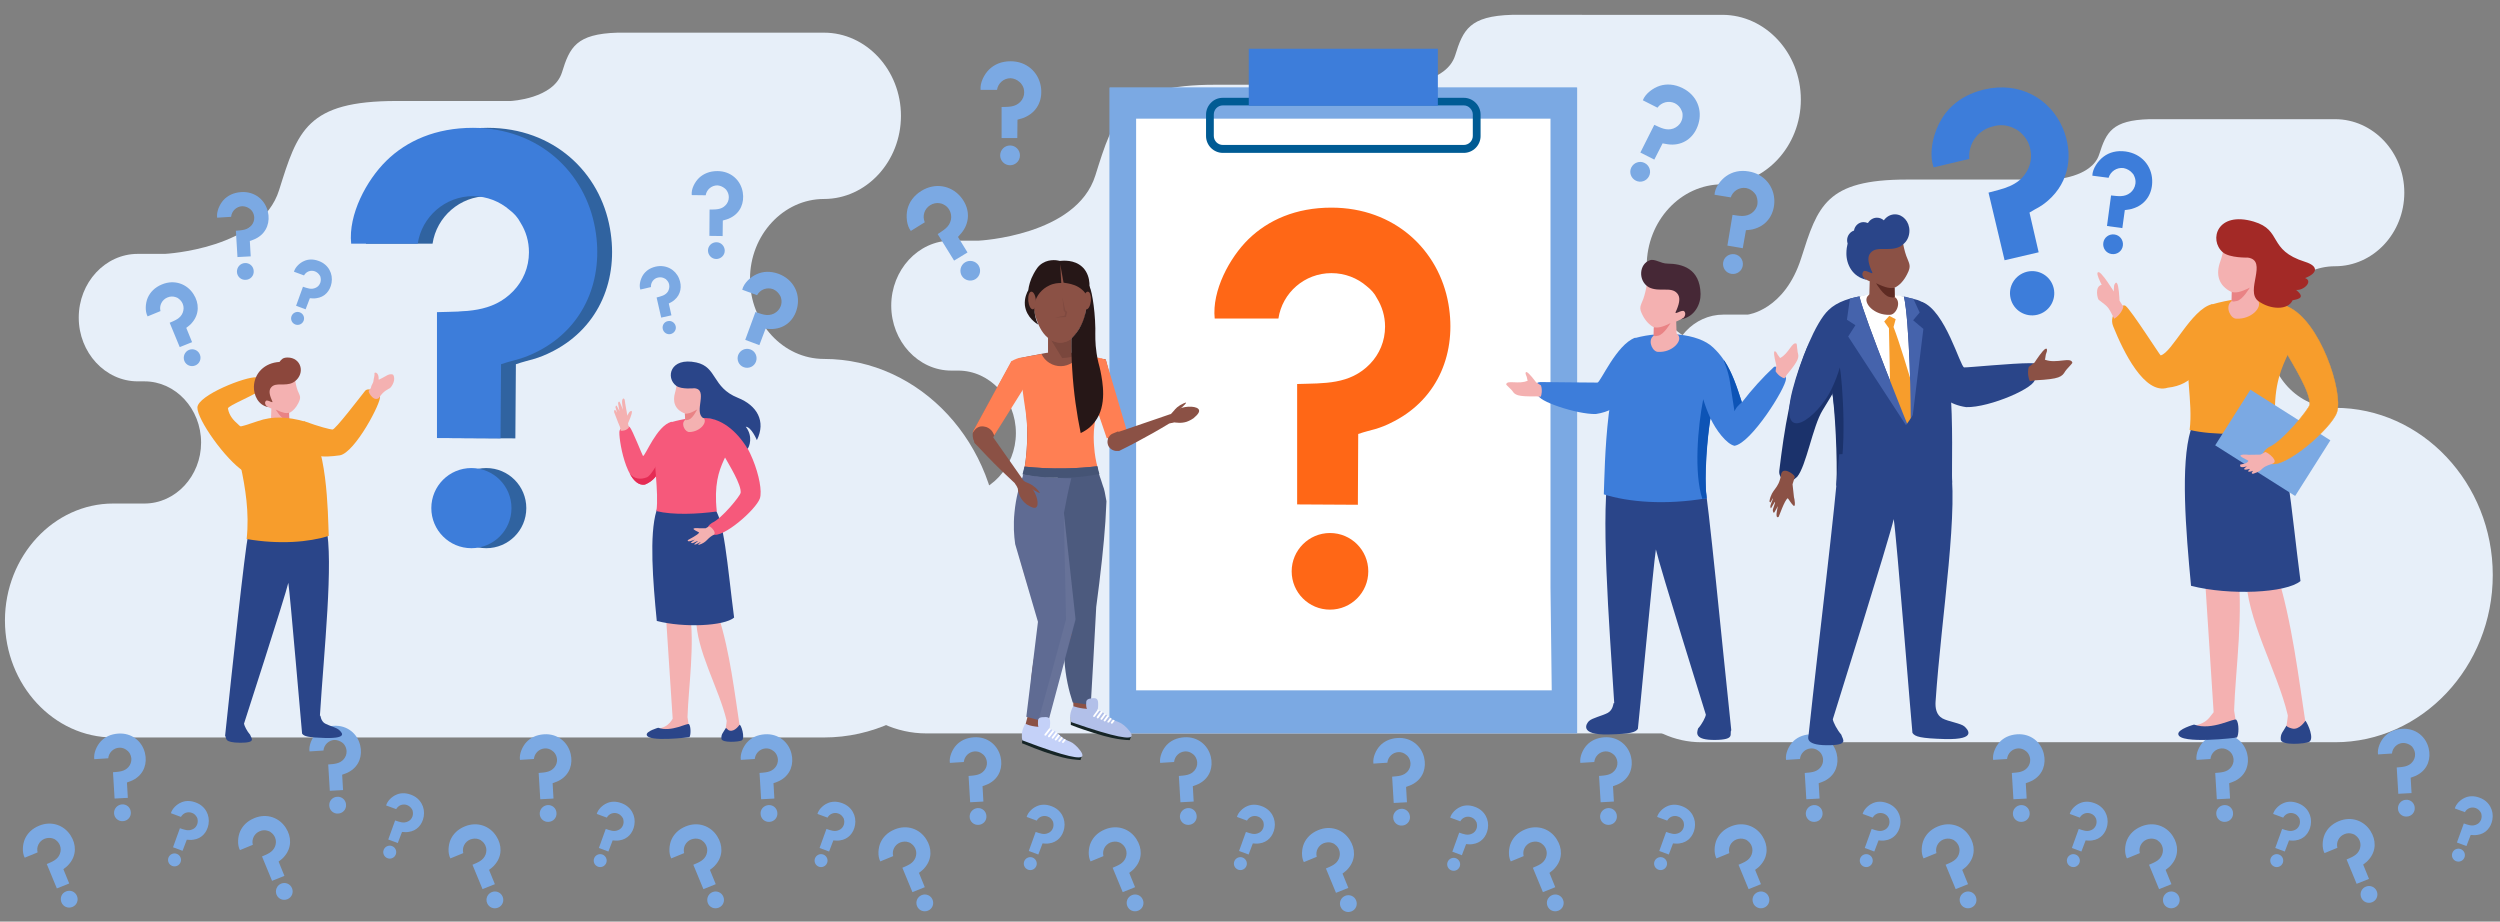 <?xml version="1.0" encoding="utf-8"?>
<!-- Generator: Adobe Illustrator 28.0.0, SVG Export Plug-In . SVG Version: 6.00 Build 0)  -->
<svg version="1.1" id="Layer_1" xmlns="http://www.w3.org/2000/svg" xmlns:xlink="http://www.w3.org/1999/xlink" x="0px" y="0px"
	 viewBox="0 0 1416 522" style="enable-background:new 0 0 1416 522;" xml:space="preserve">
<rect x="0" y="0" width="1416" height="522" fill="#808080" stroke="none"/>
<style type="text/css">
	.st0{fill-rule:evenodd;clip-rule:evenodd;fill:#E7EFF9;}
	.st1{fill:#F79D2C;}
	.st2{fill-rule:evenodd;clip-rule:evenodd;fill:#F4B1B1;}
	.st3{fill-rule:evenodd;clip-rule:evenodd;fill:#E98385;}
	.st4{fill-rule:evenodd;clip-rule:evenodd;fill:#8C473C;}
	.st5{fill:#F4B1B1;}
	.st6{fill-rule:evenodd;clip-rule:evenodd;fill:#2A4589;}
	.st7{fill-rule:evenodd;clip-rule:evenodd;fill:#F6597B;}
	.st8{fill-rule:evenodd;clip-rule:evenodd;fill:#E52B54;}
	.st9{fill-rule:evenodd;clip-rule:evenodd;fill:#8B5145;}
	.st10{fill-rule:evenodd;clip-rule:evenodd;fill:#1B326B;}
	.st11{fill-rule:evenodd;clip-rule:evenodd;fill:#FFFFFF;}
	.st12{fill-rule:evenodd;clip-rule:evenodd;fill:#5E2B23;}
	.st13{fill-rule:evenodd;clip-rule:evenodd;fill:#4563AC;}
	.st14{fill-rule:evenodd;clip-rule:evenodd;fill:#7BA9E3;}
	.st15{fill:none;stroke:#F79D2C;stroke-width:0.216;stroke-miterlimit:10;}
	.st16{fill-rule:evenodd;clip-rule:evenodd;fill:#A32926;}
	.st17{fill:#7BA9E3;}
	.st18{fill:#FFFFFF;}
	.st19{fill:#005B94;}
	.st20{fill-rule:evenodd;clip-rule:evenodd;fill:#3D7DDA;}
	.st21{fill-rule:evenodd;clip-rule:evenodd;fill:#0D54B6;}
	.st22{fill-rule:evenodd;clip-rule:evenodd;fill:#462836;}
	.st23{fill-rule:evenodd;clip-rule:evenodd;fill:#FF6716;}
	.st24{fill-rule:evenodd;clip-rule:evenodd;fill:#3063A0;}
	.st25{fill:#8B5145;}
	.st26{fill:#5E1E22;}
	.st27{fill:#8B4C56;}
	.st28{opacity:0.32;fill:#313654;}
	.st29{fill:#6DADF2;}
	.st30{fill:#7A473D;}
	.st31{fill:#FF7F53;}
	.st32{fill:#804A40;}
	.st33{fill:#261717;}
	.st34{fill:#547F08;}
	.st35{fill:#EBBFA7;}
	.st36{fill:#F2CAB3;}
	.st37{fill:#4C5A7E;}
	.st38{fill:#162526;}
	.st39{fill:#B2C0E9;}
	.st40{fill:#5F6B93;}
	.st41{opacity:5.000000e-02;fill:#FFFFFF;}
	.st42{fill:#C4D1F8;}
	.st43{fill:#FCBD24;}
	.st44{fill:#455475;}
</style>
<path class="st0" d="M81.8,285.2H64.1c-33.6,0-61.2,29.7-61.3,66.1v0.3c0.1,36.3,27.6,66.1,61.3,66.1h402.6
	c54.6,0,99.2-48.3,99.2-107.2l0,0c0-59-44.6-107.2-99.2-107.2c-23.1,0-41.9-20.4-41.9-45.3s18.9-45.3,41.9-45.3l0,0
	c24,0,43.6-21.2,43.6-47.1l0,0c0-25.9-19.6-47.1-43.6-47.1H349.8c-23.4,0.7-27.1,8.2-31.5,22.5c-4.7,15-29,16.2-29,16.2h-64.7
	c-50.9,0-56,16.9-66.5,50.4c-10.4,33.5-64.7,36.2-64.7,36.2H78c-18.4,0-33.4,16.2-33.4,36.1c0,19.8,15,36.1,33.4,36.1h3.8
	c17.7,0,32.1,15.6,32.1,34.7C113.9,269.6,99.5,285.2,81.8,285.2"/>
<path class="st0" d="M542.7,280.5h-18c-34.3,0-62.4,30.3-62.4,67.3v0.3c0.1,37.1,28.1,67.3,62.4,67.3h450.8
	c55.6,0,101.1-49.2,101.1-109.3l0,0c0-60.1-45.5-109.3-101.1-109.3c-23.5,0-42.8-20.8-42.8-46.2s19.2-46.2,42.8-46.2l0,0
	c24.4,0,44.5-21.6,44.5-48l0,0c0-26.4-20-48-44.5-48H856.3c-23.9,0.7-27.6,8.4-32.1,23C819.4,46.7,794.6,48,794.6,48H688.2
	c-51.8,0-57.1,17.2-67.8,51.4s-66,36.9-66,36.9h-15.6c-18.7,0-34,16.6-34,36.8s15.3,36.8,34,36.8h3.9c18,0,32.7,15.9,32.7,35.4
	C575.4,264.5,560.7,280.5,542.7,280.5"/>
<path class="st0" d="M979.5,303.3h-15.9c-30.3,0-55.1,26.3-55.1,58.4v0.3c0.1,32.1,24.9,58.4,55.1,58.4h359
	c49.1,0,89.3-42.6,89.3-94.7l0,0c0-52.1-40.2-94.7-89.3-94.7c-20.8,0-37.7-18-37.7-40.1c0-22,17-40.1,37.7-40.1l0,0
	c21.6,0,39.2-18.7,39.2-41.7l0,0c0-22.9-17.7-41.6-39.2-41.6h-105.2c-21.1,0.6-24.4,7.3-28.4,19.9c-4.2,13.3-26.1,14.3-26.1,14.3
	H1080c-45.8,0-50.4,14.9-59.8,44.5c-9.4,29.6-30.3,32-30.3,32h-13.8c-16.5,0-30,14.3-30,31.9c0,17.5,13.5,31.9,30,31.9h3.4
	c15.9,0,28.9,13.8,28.9,30.7C1008.4,289.5,995.4,303.3,979.5,303.3"/>
<path class="st1" d="M170.9,250.4c4.1,9.1,11.8,8.8,21.6,7.5c8.6-1.5,23.8-30.5,22.7-33.4c-1.2-3.1-6.9-5.3-8.5-3
	c-3.2,4-16.9,22-18.4,21.8c-1.4-0.1-7.5-1.6-15.9-4.7C171.4,238.1,168,246,170.9,250.4"/>
<path class="st2" d="M169,228.3c-1.3,2.6-3.1,4.6-5.2,5.6l0.1,3.8l0.5,0.5c2.1,2.3-0.2,7-2.6,6.9c-6.2,0.3-10.9-4.8-9.1-7.5l0.8-0.9
	l0.2-5.3c-0.3,0-2.6-1.3-3.3-1.5s-1.7-1.5-1.8-2.9s2.1-0.9,2.1-0.9c-2.6-3.6-5.6-6.5-1.7-9.8c3.9-3.2,12.7-5.1,12.7-5.1l5.3-1.8
	c-0.7,1.8,0.2,8,1.6,11.8C169.9,224.3,170.7,224.9,169,228.3"/>
<path class="st3" d="M156.2,232c0,0,3,5.2,5.5,5.6c2.5,0.5,1.2,0.1,2.1,0l-0.1-3.8C162.1,234.2,160.4,234,156.2,232"/>
<path class="st1" d="M141.2,248.9c1.6,6.3,2.9,22-3.1,18.1c-10.4-6.7-26.4-29.3-26.3-36.2c0.2-6.9,27.5-17.7,33.6-17.1
	c2.9,0.3,3.7,0.3,4.9,1.7c0.7,0.9,1.7,2.3-0.2,3.9c-4.9,4.3-21.2,10.4-21,12.1C130.7,240.1,139.2,241.1,141.2,248.9"/>
<path class="st4" d="M165.9,216.7c-4.5,2.3-9.7-0.4-12.3,2.7c-1.3,1.5-1.2,3.7,0.3,7.1c0.4,1,1,1.7-0.7,1c-0.8-0.4-2.1-0.9-2.5-0.5
	c-1,0.8-0.5,2.4,0.3,3c0.3,0.2,1,0.6,1,0.6c-6-1.1-8.3-7.1-8.2-11.5c0.2-7.8,6.1-13.6,14.5-14.1c1.1-1.5,2-2.5,4.6-2.5
	c7.6,0,10.2,8.8,4.1,13.5C166.7,216.2,166.3,216.5,165.9,216.7"/>
<path class="st2" d="M208.8,221.5l1.3-1.8c0.3-2.1,1.3-2.2,1.5-4.5c0.1-1.1,0.7-2.8,0.5-3.5c-0.2-1,1.1-0.7,1.5-0.2
	c1.2,1.5,0.7,2.8,0.9,3.6c0.4-0.1,3.1-1.6,5.1-2.7c1.2-0.6,2.8-0.5,3.1-0.1c1.7,2.9-0.8,6.6-1.7,7.4c-1.2,0.9-3.8,1.6-6.3,5.6
	C212.1,227.7,208.9,223.1,208.8,221.5"/>
<path class="st5" d="M385.3,265.6l-8.8,72.8l4.5,68.7c-0.2,0.2-0.3,0.4-0.4,0.6s-0.2,0.3-0.3,0.5c-0.3,0.4-0.5,0.7-0.8,1
	c-0.1,0.1-0.2,0.3-0.4,0.4c-2,2.2-4.6,2.8-6.8,3.3c-1.7,0.4-2.9,0.6-4.1,2.8c0,0.1-0.1,0.1-0.1,0.2c-0.2,0.8,0.4,1.6,1.2,1.6
	l19.6-0.6c1,0,1.7-0.8,1.8-1.7c0-0.1,0-0.3,0-0.4l-1.3-8.6l0,0c0.5-16.7,4.3-41.2,1.2-60.7c0,0,18.5-36.6,18.5-37.5
	C409,307.1,385.3,265.6,385.3,265.6"/>
<path class="st5" d="M397.7,331c0.9,7.4-4.3,11.7-3.4,19.1c0,18.4,12.9,39.6,17.3,58.2c0.1,0.6-1,6.5-0.8,7.1c1.9,2.1,7.5,5,8.1-4.6
	c-2.5-16.1-5.5-42-11.9-61.6l4-19.5L397.7,331z"/>
<path class="st6" d="M372.8,412.2c0,0-6.8,1.9-6.5,4c0.6,4.3,24.1,1.4,24.2,1.3c0.8-1,0.9-5.8-0.2-7.3
	C389.5,409.2,380.3,414.9,372.8,412.2"/>
<path class="st6" d="M408.6,418.3c0.1,2.7,10,1.9,11.5,1.1c2.2-1.2-0.5-9.8-1.3-8.8c0,0-2.6,4-5.6,3.2c-1.3-0.3-1.8-2.1-2.3-1.1
	C409.8,414.7,408.4,415.8,408.6,418.3"/>
<path class="st6" d="M371.8,289.4c-4.1,13.6-2,39.9,0.2,62.3c15.4,4,38.2,2.9,43.8-1.9c-3.8-29.2-5.7-57.3-11.8-62.5
	C391.3,257.5,373.7,281.8,371.8,289.4"/>
<path class="st7" d="M378.6,252.4c-4.1,9.1-3.7,18-13.3,22c-10.8,1.9-15.2-27.3-14.4-30.4c0.5-2,4.5-3.4,5.8-2.1
	c1.4,1.4,7.3,16.4,7.5,16.4c1.4-0.1,7.8-17.2,16.1-19.4C381.3,238.4,381.5,248,378.6,252.4"/>
<path class="st8" d="M373.1,267.3c-1.6,3-3.8,5.5-7.8,7.2c-3.5,0.6-6.4-2.1-8.6-6.2c2.6,3,6.1,3.5,9.8,2c2-0.8,5.7-7.4,5.7-7.4
	S372.3,266.5,373.1,267.3"/>
<path class="st7" d="M413.6,243.1c3.6,14.8-10.9,16.7-7.6,46.6c-10.9,1.5-24.8,2.1-34.2-0.2c1.5-11-2-29-0.4-34.4
	c1.7-5.6,6.1-14.8,8.9-16C393.5,235.3,408.2,235,413.6,243.1"/>
<path class="st2" d="M387.9,234.2l0.2,3.6l-0.5,0.5c-1.9,2.3,0.7,6.7,3,6.4c5.9-0.2,10.1-5.3,8.1-7.8l-0.8-0.8l-0.6-5.1
	c0.3,0,2.4-1.5,3.1-1.7c0.6-0.3,1.5-1.6,1.5-2.9c0-1.3-2.1-0.8-2.1-0.8c2.2-3.6,4.9-6.6,1-9.4c-3.9-2.8-12.5-4-12.5-4l-5.2-1.4
	c0.8,1.7,0.4,7.6-0.7,11.4C380.8,227.5,382.2,232,387.9,234.2"/>
<path class="st3" d="M394.9,231.9c0,0-2.5,5.1-4.8,5.8c-2.3,0.6-1.1,0.2-2,0.2l-0.2-3.6C389.5,234.4,391.1,234.1,394.9,231.9"/>
<path class="st7" d="M410.5,239.9c13.1,5.4,22.5,34.4,19.9,42.4c-2.3,6.5-21.1,22.8-26.7,20.4c-2.7-1.1-4.6-3.8-0.5-6.5
	c5.9-2.6,16-15.4,16.3-17c0.6-4.6-6.8-16.3-8.8-20C407.7,254,402.8,238.7,410.5,239.9"/>
<path class="st2" d="M355.7,239.8c0.5-1.1,2.4-5.5,2.2-6.6c-0.1-0.6-0.3-0.5-0.6-0.4c-0.3,0.1-0.8,0.5-1,0.8c-0.4,0.8-0.9,1.4-1,1.9
	c-0.3-2.6-1.3-7.1-1.4-8.6c-0.1-1.2-1.1-1.9-1.5-0.1c-0.3,1.4,0.5,5.3,0.5,5.3l-1.8-4.2c-0.4-1-1.1,0-1,0.6c0.1,1.1,0.8,4.4,0.8,4.4
	l-1.5-2.9c-0.5-0.8-0.8,0.4-0.8,0.7c0.2,0.7,0.9,3.1,0.9,3.1l-0.8-1.3c-0.8-1.1-1,0.8-0.8,1.1c0,0.1,1.9,4.9,2.2,5.7
	c0.8,2,1.3,2.7,1.5,4.7c0.9,0,2.9,0.1,4.6-1.8L355.7,239.8z"/>
<path class="st2" d="M401.7,298.1l-2,1.1H396c-0.6-0.1-4.1-0.3-3,0.7c0.8,0.7,3,1.6,3,1.7c-0.4,1.3-6.4,4.2-6.4,4.3
	c-0.6,1.6,3.3,0,4-0.3c0.2-0.1-2.4,1.7-2.3,1.8c0.2,0.1,0.7,0.4,1.4,0.1c0.9-0.4,2.4-1.2,2.6-1.1s-2.3,1.8-2.1,1.9
	c0.2,0.1,0.5,0.2,1.1,0c0.9-0.4,2.2-1.3,2.5-1.2c0.3,0.1-1.6,1.2-1.4,1.2s0.3,0.3,0.5,0.3c4.7-1.6,4.1-3.2,7.8-5.4
	C406.6,302.2,402.9,298.4,401.7,298.1"/>
<path class="st6" d="M393.2,219.9c0,0-7.3,0.8-10.2-1.4c-6.1-4.5-3.5-16.4,11.4-13.2c11.9,2.6,8.8,14.1,23.5,20
	c10.8,4.3,16.1,13.2,10.8,24c0,0-3.1-7.5-6.3-7.6c4.3,5.5,2,11.5,1,12.5c-6-10.2-15.4-17.8-25.1-17.4
	C392.7,233.3,401.5,220.5,393.2,219.9"/>
<path class="st6" d="M1085.8,197.7c6.6,14.4,9,30.1,27.8,32.9c13.3,0.4,40.6-11.5,38.8-16.1c-2-5,5-8.9-2.6-8.8
	c-10.2,0-35,2.5-37.3,2.4c-2.2-0.2-10.6-32.2-23.9-37.1C1087,170.1,1081.1,190.8,1085.8,197.7"/>
<path class="st9" d="M1152.4,205.3c0.9-1.4,4.6-7,6.1-7.7c0.8-0.3,0.8,0,0.9,0.4s0,1.2-0.3,1.8c-0.6,1.1-0.5,3.3-0.9,3.9
	c6.5,2.6,14.9-1.9,15.6,1.8c-0.3,0.7-3.4,3.7-4,4.7c-1.9,3.2-3.1,4.5-17,5.2c-0.7,0-2.4,0.5-3.1,0.5c-0.6-1.1-1.6-4.6-0.6-8.1
	L1152.4,205.3z"/>
<path class="st10" d="M1023.2,197.8c-8.9,21.8-12.6,45.5-15.4,68.7c-0.3,2.3,0.7,4.5,3.5,6.1c1.8,1,3.2,0.5,6.6-2.5
	c5.2-6.2,8.8-28.6,14.4-37.7c11.1-18.1,21.7-35.6,15.8-47.2C1047.9,183.4,1024.9,190.7,1023.2,197.8"/>
<path class="st6" d="M1037.5,220.1c2.1,12.5,3.9,33.8,2.7,55.1c25.7,4.4,50.2,3,65.5-1.9c-0.7-17,4.3-98.3-20.8-103.7
	c-17-4.8-39.8-3.3-49.2,6l-0.1,0.1c-7.2,6.7-16.1,29-20.3,45.1C1006.6,254.6,1030.2,236,1037.5,220.1"/>
<path class="st11" d="M1078.4,168c3.1,14,4.2,61.3,3.8,76.9c-0.6-1.2-26.8-66.2-29-77C1060.4,165.8,1070.5,166.1,1078.4,168"/>
<path class="st1" d="M1083.2,218.3l-1,26.6l-11.6-24.4l-0.7-34.6l-2.7-3.8l2.9-3.2l3.6,1.9l-1.2,4.4
	C1076.1,194.6,1080.9,210.9,1083.2,218.3"/>
<path class="st10" d="M1037.5,220.1c2,12.7,3.2,39.1,2.7,55.1c6.7-16.7,3.2-60.4,1.9-67.1C1040.9,212.2,1039.3,216.4,1037.5,220.1"
	/>
<path class="st9" d="M1080.2,155.3c-1.8,3.6-4.3,6.4-7.2,7.7l0.1,5.2l0.8,0.6c3,3.2-0.2,9.7-3.6,9.5c-8.6,0.4-15.2-6.6-12.6-10.4
	l1.1-1.2l0.2-7.4c-0.4,0-3.7-1.9-4.6-2.1c-1-0.3-2.4-2.1-2.5-4.1c-0.1-1.9,2.9-1.3,2.9-1.3c-3.6-5-7.8-9.1-2.4-13.6
	s17.7-7.1,17.7-7.1l7.4-2.6c-0.9,2.6,0.3,11.1,2.2,16.4C1081.5,149.7,1082.7,150.5,1080.2,155.3"/>
<path class="st12" d="M1062.6,160.4c0,0,4.2,7.2,7.6,7.8c3.4,0.7,1.7,0.2,3,0l-0.1-5.2C1070.7,163.4,1068.4,163.2,1062.6,160.4"/>
<path class="st6" d="M1076.3,139.6c-6.2,3.2-13.3-0.6-16.8,3.6c-1.8,2.1-1.6,5.1,0.4,9.8c0.6,1.4,1.4,2.4-0.9,1.3
	c-1.1-0.5-2.8-1.2-3.4-0.7c-1.3,1.1-0.7,3.3,0.4,4.1c0.5,0.3,1.4,0.8,1.4,0.8c-8.3-1.6-11.7-9-11.6-15.1c0-2,0.3-3.9,0.7-5.5
	c-0.2-0.6-0.3-1.1-0.3-1.8c0-2.6,1.7-4.8,3.9-5.5c0.4-2.7,2.7-4.8,5.4-4.8c0.8,0,1.6,0.2,2.3,0.5l0.3-0.1c1-1.7,2.9-2.9,5-2.9
	c1.5,0,2.9,0.6,3.9,1.5c1.5-2.1,3.8-3.4,6.3-3.4c4.5,0,8.2,4.1,8.2,9.3c0,3.2-1.4,6-3.6,7.7C1077.3,138.9,1076.8,139.3,1076.3,139.6
	"/>
<path class="st13" d="M1082.2,244.9L1082.2,244.9l7.2-58.6l-5.8-4.9l3.7-4.4l-3.6-7.8c-1.5,0-3.5-1-5.3-1.3
	C1081.5,182,1082.5,229.3,1082.2,244.9"/>
<path class="st13" d="M1082.2,244.9L1082.2,244.9l-35.4-54.3l4.1-6.4l-4.8-3.1l1.7-11.9c1.2-0.3,3.9-1.1,5.4-1.3
	C1055.5,178.9,1081.6,243.7,1082.2,244.9"/>
<path class="st5" d="M1259.8,209.3l-12.1,99.8l6.1,94.3c-0.2,0.3-0.4,0.6-0.6,0.8c-0.2,0.2-0.3,0.4-0.5,0.6c-0.4,0.5-0.8,1-1.1,1.4
	c-0.2,0.2-0.3,0.4-0.5,0.6c-2.8,3.1-6.3,3.8-9.3,4.5c-2.3,0.6-4,0.8-5.6,3.9c0,0.1-0.1,0.2-0.1,0.3c-0.3,1.1,0.5,2.2,1.7,2.2
	l26.9-0.8c1.3,0,2.4-1,2.5-2.3c0-0.2,0-0.4,0-0.5l-1.8-11.7l0,0c0.7-22.9,5.8-56.5,1.6-83.3c0,0,25.4-50.2,25.3-51.5
	C1292.3,266.2,1259.8,209.3,1259.8,209.3"/>
<path class="st5" d="M1276.8,299c1.2,10.1-5.9,16.1-4.7,26.2c0,25.3,17.7,54.4,23.7,79.9c0.2,0.8-1.3,8.9-1.1,9.7
	c2.7,2.8,10.2,6.9,11-6.3c-3.4-22-7.6-57.6-16.3-84.4l5.5-26.7L1276.8,299z"/>
<path class="st6" d="M1240.8,243.7c-5.8,19.3-2.8,56.4,0.2,88.1c21.8,5.6,54,4.1,62-2.7c-5.4-41.4-8.1-81.2-16.6-88.5
	C1268.4,198.5,1243.4,233,1240.8,243.7"/>
<path class="st1" d="M1253.3,195c-5.9,12.9-10.9,23-25.5,24.6c-13.2,4.2-25.2-20.6-30.9-34.8c-2.9-7.1,5.3-13.3,7.1-11.5
	c3.2,2.5,19.5,28.1,19.8,28c6.5-1.6,17.2-25.9,29-29C1254.3,171.4,1257.4,188.8,1253.3,195"/>
<path class="st1" d="M1300,178.1c5.1,21-15.4,23.6-10.8,65.9c-15.4,2.1-35.7,2.7-49-0.5c2.1-15.6-3.4-36.5,0.1-48.5
	c2.3-7.9,8.6-21,12.6-22.6C1271.4,167.1,1292.3,166.7,1300,178.1"/>
<path class="st2" d="M1264.1,165.5l-0.1,5.1l-0.7,0.6c-2.9,3.1,0.2,9.5,3.5,9.3c8.3,0.4,14.7-6.4,12.2-10.1l-1.1-1.2l-0.2-7.2
	c0.4,0,3.6-1.8,4.5-2.1s2.3-2.1,2.4-4s-2.8-1.3-2.8-1.3c3.6-4.9,7.6-8.8,2.4-13.2s-17.2-6.9-17.2-6.9l-7.2-2.5
	c0.9,2.5-0.3,10.8-2.2,16C1254.9,155.3,1256.4,161.8,1264.1,165.5"/>
<path class="st3" d="M1274.3,162.9c0,0-4.1,7-7.4,7.6s-1.6,0.2-2.9,0l0.1-5.1C1266.4,165.9,1268.7,165.7,1274.3,162.9"/>
<rect x="1268.5" y="224.1" transform="matrix(0.535 -0.845 0.845 0.535 386.669 1204.231)" class="st14" width="37.3" height="53.6"/>
<path class="st1" d="M1295.5,173.6c18.5,7.7,31.9,48.7,28.1,60c-3.2,9.2-29.8,32.2-37.8,28.9c-3.8-1.6-6.5-5.4-0.7-9.1
	c8.4-3.7,22.6-21.8,23.1-24.1c0.9-6.5-9.6-23.1-12.5-28.3C1291.6,193.6,1284.7,171.9,1295.5,173.6z"/>
<path class="st15" d="M1295.5,173.6c18.5,7.7,31.9,48.7,28.1,60c-3.2,9.2-29.8,32.2-37.8,28.9c-3.8-1.6-6.5-5.4-0.7-9.1
	c8.4-3.7,22.6-21.8,23.1-24.1c0.9-6.5-9.6-23.1-12.5-28.3C1291.6,193.6,1284.7,171.9,1295.5,173.6z"/>
<path class="st2" d="M1200.5,170.3c-0.1-1.7-0.4-8.5-1.4-9.8c-0.5-0.7-0.7-0.4-1-0.1c-0.3,0.3-0.7,1.1-0.7,1.7
	c-0.1,1.2-0.2,2.3-0.1,3c-2.5-3.6-4.3-6.9-7.2-10c-1.1-1.2-2.6-1.6-2,0.8c0.5,2,2.3,5.4,2.3,5.4c-4.3,1-2.2,8.3-1.7,8.5
	c0.1,0.1,3.2,2.4,4.2,3.3c2.3,2.1,3.1,4.9,4.6,7.4c1.2-0.6,4.2-3.1,5.2-6.7L1200.5,170.3z"/>
<path class="st2" d="M1283.1,256l-2.8,1.5l-6.8,0.1c-0.8-0.2-5.8-0.4-4.2,1c1.1,0.9,4.2,2.2,4.2,2.4c-0.6,1.8-4.5,2-4.6,2.1
	c-0.8,2.3,2.7,1.4,3.7,1c0.2-0.1-1.8,1.4-1.6,1.6c1.1,0.7,1.9,0.1,3.3-0.1c0.3,0-1.3,1.3-1,1.4c1.3,0.5,2-0.2,2.8-0.3
	c0.2,0-0.5,0.5-0.7,1c-0.2,0.4,0.4,0.8,0.9,0.6c6.7-2.2,2.9-3.2,10.7-5.6C1291.1,261.4,1284.8,256.4,1283.1,256"/>
<path class="st16" d="M1273.2,145.9c0,0-10.3,0.3-14.2-3c-8.1-7-3.2-23.5,17.5-17.4c16.5,4.9,7.7,16.1,29.1,22.8
	c7.9,2.5,7,6.5,0,9.2c4.7,1.7-0.7,7.2-5.1,6.7c6.5,5.2-0.7,5.4-2,5.9c-2.5,5.7-12.6,5.4-19.4,0.4
	C1271.4,164.8,1284.8,147.6,1273.2,145.9"/>
<rect x="628.5" y="49.6" class="st17" width="264.8" height="365.8"/>
<polygon class="st17" points="628.5,415.5 628.5,49.6 893.2,49.6 "/>
<polygon class="st18" points="878.2,332.5 878.9,391 643.5,391 643.5,67.2 878.2,67.2 "/>
<path class="st19" d="M829.1,59.7H692.6c-1.4,0-2.7,0.6-3.6,1.5c-0.9,0.9-1.5,2.2-1.5,3.6V77c0,1.4,0.6,2.7,1.5,3.6s2.2,1.5,3.6,1.5
	h136.5c1.4,0,2.7-0.6,3.6-1.5c0.9-0.9,1.5-2.2,1.5-3.6V64.9c0-1.4-0.6-2.7-1.5-3.6C831.8,60.3,830.5,59.7,829.1,59.7 M692.6,55.4
	h136.5c2.6,0,5,1.1,6.7,2.8s2.8,4.1,2.8,6.7v12.2c0,2.6-1.1,5-2.8,6.7s-4.1,2.8-6.7,2.8H692.6c-2.6,0-5-1.1-6.7-2.8
	c-1.7-1.7-2.8-4.1-2.8-6.7V64.9c0-2.6,1.1-5,2.8-6.7C687.6,56.4,690,55.4,692.6,55.4z"/>
<rect x="707.3" y="27.6" class="st20" width="107.1" height="32.3"/>
<path class="st9" d="M1016.6,270l-1.3,4.3l0.8,7.3c0.3,0.8,1.2,6.2-0.4,4.7c-1.2-1.1-3-4.2-3.1-4.1c-1.8,0.9-5,10.5-5.2,10.6
	c-2.3,1.2-0.6-5-0.4-6.1c0.1-0.3-2.1,4-2.3,3.8c-0.2-0.3-0.8-0.9-0.5-2.1c0.4-1.4,1.4-3.8,1.2-4.1c-0.2-0.3-2.3,3.9-2.4,3.6
	c-0.1-0.2-0.4-0.7-0.2-1.6c0.4-1.5,1.5-3.6,1.4-4s-1.4,2.7-1.5,2.3c-0.1-0.3-0.6-0.4-0.5-0.7c1.4-7.5,5.2-6.4,6.6-15.1
	C1009.5,264,1015.9,268.3,1016.6,270"/>
<path class="st6" d="M911.7,263.5c-5.5,24.1-0.2,90.2,2.6,134.8h-0.4c0,0-0.3,3.9-3.3,5.5s-8.9,2.9-10.6,4.6
	c-1.3,1.2-6.1,8,11.2,7.6c12.3-0.3,15.2-1.2,16.5-3.2c0.2-0.3,8.9-94,10.2-101.6c2.2,9.8,28.3,93.5,28.3,93.6
	c-0.2,1.5-2.2,5.4-4.4,7.8c-0.7,2.4-2.3,6.6,9.6,6.5c11.9-0.1,7.9-3.5,9.2-5.5c-5.3-49.7-12.9-130-15.6-143.2l0,0
	c-2.1-85-47.3-63.1-43.2-11.6C922.1,264.6,913.7,255.5,911.7,263.5"/>
<path class="st20" d="M928.8,210.7c-5.2,11.4-10.1,21.6-24.9,23.8c-10.5,0.3-34-7.5-32.6-11.1c1.5-3.9-4-7.1,2.1-7
	c8,0,29.6,0.4,31.4,0.3c1.7-0.1,10.8-21.6,21.3-25.4C927.3,190.6,932.4,205.2,928.8,210.7"/>
<path class="st20" d="M968.8,236.9c-1.9,11.3-3.7,31.2-2.2,45.3c-23.2,4-44.3,2.2-58.2-2.2c0.6-15.3,0.9-75.7,17.6-88.5
	c15.3-4.3,35.9-2.9,44.4,5.4l0.1,0.1c8.6,8.1,12,18.3,16.1,30.9c6-7.7,11.6-13.9,18.1-20c1.7-1.6,6.9,4.7,6.9,6.6
	c-0.1,5.3-19.8,36.6-29.2,38C977.9,251.5,971.9,243.6,968.8,236.9"/>
<path class="st21" d="M976.7,204.3c4.4,6.7,7,14.5,9.9,23.5c0,0-2.7,2.3-3.4,3.7c-0.8,1.4-0.8,1.4-0.8,1.4s-1.5-9.7-2.5-16.2
	c-0.9-6.5-3.6-12.4-3.6-12.4H976.7z"/>
<path class="st21" d="M968.8,236.9c-1.8,11.5-3.6,32.5-2.2,45.3c-0.8,0.1-1.6,0.3-2.4,0.4c-4.8-14.7-2.6-40.7,0.5-56.5
	C965.8,229.7,967.2,233.5,968.8,236.9"/>
<path class="st2" d="M930.3,178.4c1.6,3.2,3.9,5.7,6.5,7l-0.1,4.7l-0.7,0.6c-2.7,2.9,0.2,8.8,3.3,8.6c7.7,0.4,13.7-6,11.3-9.4
	l-1-1.1l-0.2-6.7c0.4,0,3.3-1.7,4.2-1.9c0.9-0.3,2.1-1.9,2.2-3.7c0.1-1.8-2.6-1.2-2.6-1.2c3.3-4.5,7-8.2,2.2-12.2
	c-4.8-4.1-15.9-6.4-15.9-6.4l-6.7-2.3c0.9,2.3-0.3,10-2,14.8C929.2,173.4,928.1,174.1,930.3,178.4"/>
<path class="st3" d="M946.2,183c0,0-3.8,6.5-6.9,7.1c-3.1,0.6-1.5,0.2-2.7,0l0.1-4.7C938.9,185.7,941,185.6,946.2,183"/>
<path class="st2" d="M870,216.5c-0.8-1.1-4-5.3-5.2-5.7c-0.6-0.2-0.6,0-0.7,0.4c-0.1,0.3,0.1,1,0.3,1.4c0.5,0.8,0.6,2.6,0.9,3
	c-5,2.4-11.9-0.7-12.2,2.2c0.3,0.5,2.9,2.8,3.4,3.5c1.6,2.4,2.7,3.4,13.7,3.2c0.5,0,1.9,0.2,2.5,0.2c0.4-0.9,1-3.7,0.1-6.4
	L870,216.5z"/>
<path class="st22" d="M933.9,162.7c5.9,3,12.7-0.6,16.1,3.5c1.7,2,1.5,4.9-0.4,9.4c-0.6,1.3-1.3,2.3,0.9,1.3c1-0.5,2.7-1.1,3.3-0.7
	c1.3,1,0.6,3.2-0.4,3.9c-0.5,0.3-1.3,0.8-1.3,0.8c7.9-1.5,11.2-8.7,11.1-14.4c-0.3-14.6-10.6-17.1-18.7-17.2c-3.9,0-7.2-2.9-10-1.9
	C928.3,149.5,927.7,159.1,933.9,162.7"/>
<path class="st2" d="M1006.1,207c-0.3-1.3-1.6-6.4-1.2-7.6c0.2-0.6,0.4-0.5,0.7-0.3c0.3,0.1,0.7,0.7,0.9,1.1
	c0.3,0.9,1.6,2.1,1.7,2.6c5-2.4,6.9-9.7,9.4-8.1c0.2,0.5,0.4,4,0.6,4.8c0.8,2.8,1,4.2-6.1,12.7c-0.3,0.4-1,1.6-1.4,2.1
	c-1-0.2-3.5-1.5-5-4L1006.1,207z"/>
<path class="st23" d="M753.3,301.9c12,0,21.7,9.7,21.7,21.7s-9.7,21.7-21.7,21.7s-21.7-9.7-21.7-21.7
	C731.6,311.7,741.3,301.9,753.3,301.9 M774.1,162.1c2.4,1.9,4.4,4,5.8,6.8c2.9,4.7,4.6,10.2,4.6,16.1c0,8.2-3.2,15.6-8.5,21.1
	c-11.5,11.9-26.2,10.9-41.3,11.4v68.2l34.4,0.2l0.2-40.1c7.9-2.7,11.3-2.4,20.5-7.3c25-13.1,35.3-39.1,30.6-66.3
	c-5.3-30.6-30.5-54.6-66.3-54.6c-20.1,0-35.8,7-47,17.9c-10.7,10.5-20.7,29.1-19.1,44.9h36.1c2.2-14.6,14.8-25.7,30-25.7
	C761.8,154.7,768.8,157.5,774.1,162.1z"/>
<path class="st14" d="M572.1,82.4c3.1,0,5.6,2.5,5.6,5.6s-2.5,5.6-5.6,5.6s-5.6-2.5-5.6-5.6S569,82.4,572.1,82.4 M577.4,46.4
	c0.6,0.5,1.1,1,1.5,1.7c0.8,1.2,1.2,2.6,1.2,4.2c0,2.1-0.8,4-2.2,5.4c-3,3.1-6.8,2.8-10.6,2.9v17.6h8.9l0.1-10.4
	c2-0.7,2.9-0.6,5.3-1.9c6.5-3.4,9.1-10.1,7.9-17.1c-1.4-7.9-7.9-14.1-17.1-14.1c-5.2,0-9.2,1.8-12.1,4.6c-2.8,2.7-5.3,7.5-4.9,11.6
	h9.3c0.6-3.8,3.8-6.6,7.7-6.6C574.3,44.4,576.1,45.2,577.4,46.4z"/>
<path class="st14" d="M546.6,148.6c2.6-1.6,6.1-0.8,7.7,1.8c1.6,2.6,0.8,6.1-1.8,7.7c-2.6,1.6-6.1,0.8-7.7-1.8
	C543.2,153.7,544,150.2,546.6,148.6 M532.2,115.1c0.8,0.1,1.5,0.3,2.2,0.7c1.3,0.6,2.4,1.6,3.2,2.9c1.1,1.8,1.4,3.9,1,5.8
	c-0.9,4.2-4.3,5.9-7.5,8.1l9.3,15l7.6-4.6l-5.4-8.8c1.4-1.7,2.1-2.1,3.5-4.4c3.7-6.3,2.4-13.4-2.3-18.7c-5.3-6-14.1-7.8-21.9-3
	c-4.4,2.7-6.9,6.4-7.9,10.3c-0.9,3.8-0.6,9.2,1.9,12.4l7.9-4.9c-1.5-3.5-0.3-7.6,3.1-9.7C528.5,115.2,530.4,114.8,532.2,115.1z"/>
<path class="st14" d="M931.5,92.3c2.8,1.4,3.9,4.8,2.5,7.5c-1.4,2.8-4.8,3.9-7.5,2.5c-2.8-1.4-3.9-4.8-2.5-7.5
	C925.4,92.1,928.7,90.9,931.5,92.3 M952.4,62.5c0.3,0.7,0.6,1.4,0.6,2.2c0.1,1.4-0.1,2.9-0.8,4.2c-0.9,1.9-2.6,3.2-4.4,3.9
	c-4,1.4-7.3-0.5-10.8-2.1l-7.9,15.7l7.9,4l4.7-9.2c2.1,0.3,2.9,0.7,5.6,0.7c7.3-0.1,12.7-4.9,14.7-11.8c2.3-7.7-0.7-16.1-9-20.2
	c-4.6-2.3-9.1-2.5-12.9-1.3c-3.7,1.2-8.1,4.3-9.6,8.2l8.3,4.2c2.2-3.1,6.4-4.2,9.9-2.5C950.4,59.4,951.7,60.8,952.4,62.5z"/>
<path class="st14" d="M982.5,144c3.1,0.5,5.1,3.4,4.6,6.5s-3.4,5.1-6.5,4.6s-5.1-3.4-4.6-6.5S979.4,143.5,982.5,144 M993.7,109.3
	c0.5,0.6,1,1.2,1.2,2c0.5,1.3,0.7,2.8,0.5,4.3c-0.3,2.1-1.5,3.8-3.1,5c-3.4,2.5-7.1,1.7-11,1.1l-2.9,17.4l8.7,1.5l1.8-10.2
	c2.1-0.3,3-0.1,5.5-1c6.9-2.3,10.6-8.5,10.6-15.6c-0.1-8-5.5-15.2-14.5-16.7c-5.1-0.9-9.4,0.3-12.7,2.6c-3.2,2.2-6.5,6.5-6.7,10.6
	l9.2,1.5c1.2-3.6,4.8-5.9,8.7-5.3C990.9,106.9,992.5,107.9,993.7,109.3z"/>
<path class="st20" d="M1148.1,153.9c6.7-1.6,13.5,2.5,15.1,9.3c1.6,6.7-2.5,13.5-9.3,15.1c-6.7,1.6-13.5-2.5-15.1-9.3
	C1137.2,162.3,1141.3,155.6,1148.1,153.9 M1141,72.8c1.6,0.7,3,1.7,4.2,3c2.3,2.2,4,5.1,4.7,8.4c1.1,4.6,0.3,9.2-2,13
	c-4.8,8.2-13.2,9.6-21.6,11.9l9.1,38.3l19.3-4.5l-5.2-22.5c4.1-2.6,6-2.9,10.5-6.8c12.3-10.7,14.5-26.7,8.3-41.2
	c-7.1-16.5-24.4-26.5-44.5-21.7c-11.3,2.7-19.2,8.7-23.9,16.4c-4.6,7.3-7.7,19.1-4.7,27.7l20.2-4.8c-0.7-8.5,4.8-16.4,13.4-18.4
	C1133.1,70.3,1137.4,70.9,1141,72.8z"/>
<path class="st20" d="M1197.6,132.8c3.1,0.4,5.2,3.2,4.8,6.3s-3.2,5.2-6.3,4.8c-3.1-0.4-5.2-3.2-4.8-6.3S1194.5,132.4,1197.6,132.8
	 M1207.7,98c0.6,0.6,1,1.2,1.2,1.9c0.6,1.3,0.8,2.7,0.6,4.2c-0.3,2.1-1.4,3.9-2.9,5.1c-3.3,2.6-7,1.9-10.9,1.5l-2.3,17.3l8.7,1.2
	l1.4-10.2c2.1-0.4,2.9-0.2,5.5-1.2c6.8-2.5,10.3-8.7,10-15.8c-0.3-8-5.9-14.9-15-16.2c-5.1-0.7-9.3,0.5-12.5,2.9
	c-3.1,2.3-6.3,6.7-6.4,10.8l9.2,1.2c1.1-3.6,4.6-6,8.5-5.5C1204.8,95.6,1206.5,96.6,1207.7,98z"/>
<path class="st24" d="M275.4,265.1c12.6,0,22.7,10.2,22.7,22.7c0,12.6-10.2,22.7-22.7,22.7c-12.6,0-22.7-10.2-22.7-22.7
	C252.7,275.3,262.9,265.1,275.4,265.1 M297.1,119c2.5,1.9,4.6,4.2,6.1,7.1c3.1,4.9,4.8,10.6,4.8,16.8c0,8.6-3.4,16.3-8.9,22
	c-12,12.4-27.4,11.4-43.2,11.9v71.3l36,0.2l0.3-42c8.2-2.8,11.8-2.6,21.4-7.6c26.1-13.7,36.9-40.9,31.9-69.2
	c-5.6-32-31.9-57-69.2-57.1c-21,0-37.5,7.3-49.1,18.7c-11.2,11-21.6,30.4-19.9,46.9H245c2.3-15.2,15.5-26.9,31.3-26.9
	C284.3,111.2,291.6,114.1,297.1,119z"/>
<path class="st20" d="M267,265.1c12.6,0,22.7,10.2,22.7,22.7c0,12.6-10.2,22.7-22.7,22.7c-12.6,0-22.7-10.2-22.7-22.7
	C244.3,275.3,254.4,265.1,267,265.1 M288.7,119c2.5,1.9,4.6,4.2,6.1,7.1c3.1,4.9,4.8,10.6,4.8,16.8c0,8.6-3.4,16.3-8.9,22
	c-12,12.4-27.4,11.4-43.2,11.9v71.3l36,0.2l0.3-42c8.2-2.8,11.8-2.6,21.4-7.6c26.1-13.7,36.9-40.9,31.9-69.2
	c-5.6-32-31.9-57-69.2-57.1c-21,0-37.5,7.3-49.1,18.7c-11.2,11-21.6,30.4-19.9,46.9h37.7c2.3-15.2,15.5-26.9,31.3-26.9
	C275.8,111.2,283.1,114.1,288.7,119z"/>
<path class="st14" d="M169.8,176.9c1.9,0.7,2.9,2.8,2.2,4.7s-2.8,2.9-4.7,2.2s-2.9-2.8-2.2-4.7S167.9,176.2,169.8,176.9 M181.1,156
	c0.3,0.4,0.5,0.9,0.5,1.4c0.2,0.9,0.1,1.9-0.2,2.8c-0.5,1.3-1.4,2.3-2.6,2.8c-2.5,1.2-4.8,0.2-7.2-0.6l-3.9,10.8l5.4,2l2.4-6.3
	c1.4,0,1.9,0.3,3.7,0c4.7-0.6,7.8-4.1,8.6-8.7c0.9-5.1-1.7-10.4-7.3-12.4c-3.2-1.2-6.1-1-8.4,0.1c-2.3,1-4.9,3.4-5.6,6l5.7,2.1
	c1.2-2.2,3.8-3.2,6.2-2.3C179.6,154.2,180.5,155,181.1,156z"/>
<path class="st14" d="M138.7,149c2.6-0.2,4.9,1.8,5,4.5c0.2,2.6-1.8,4.9-4.5,5c-2.6,0.2-4.9-1.8-5-4.5
	C134.1,151.4,136.1,149.1,138.7,149 M141.4,118.2c0.6,0.4,1,0.8,1.4,1.4c0.7,1,1.1,2.2,1.2,3.4c0.1,1.8-0.5,3.4-1.6,4.7
	c-2.3,2.7-5.6,2.7-8.8,3l0.9,14.9l7.5-0.4l-0.5-8.7c1.7-0.7,2.4-0.7,4.4-1.9c5.3-3.2,7.2-9,5.8-14.8c-1.6-6.6-7.4-11.5-15.1-11
	c-4.4,0.3-7.7,2-10,4.5c-2.2,2.4-4.1,6.6-3.6,10l7.9-0.5c0.3-3.2,2.9-5.8,6.2-6C138.7,116.8,140.2,117.3,141.4,118.2z"/>
<path class="st14" d="M107,198.2c2.4-1,5.2,0.1,6.2,2.6c1,2.4-0.1,5.2-2.6,6.2c-2.4,1-5.2-0.1-6.2-2.6
	C103.5,202,104.6,199.2,107,198.2 M99.5,168.3c0.6,0.2,1.2,0.4,1.7,0.9c1,0.7,1.8,1.7,2.3,2.9c0.7,1.7,0.6,3.4,0,5
	c-1.3,3.3-4.4,4.4-7.4,5.7l5.7,13.8l7-2.8l-3.3-8.1c1.4-1.2,2.1-1.4,3.5-3.2c3.9-4.7,3.9-10.8,0.6-15.9c-3.6-5.7-10.7-8.5-17.9-5.5
	c-4.1,1.7-6.6,4.4-8,7.5c-1.3,3-1.7,7.6-0.1,10.6l7.3-3c-0.8-3.1,0.8-6.4,3.9-7.7C96.4,167.8,98.1,167.8,99.5,168.3z"/>
<path class="st14" d="M425,197.9c2.8,1,4.2,4.1,3.2,6.9c-1,2.8-4.1,4.2-6.9,3.2s-4.2-4.1-3.2-6.9C419.2,198.3,422.2,196.9,425,197.9
	 M441.7,167.2c0.4,0.6,0.7,1.3,0.8,2.1c0.3,1.3,0.2,2.8-0.3,4.1c-0.7,1.9-2.1,3.3-3.8,4.2c-3.7,1.8-7,0.3-10.5-0.9l-5.8,15.8l8,3
	l3.5-9.3c2.1,0,2.8,0.4,5.4,0c6.9-0.9,11.5-6.1,12.7-12.8c1.4-7.6-2.5-15.2-10.7-18.3c-4.7-1.7-8.9-1.4-12.4,0.2
	c-3.4,1.5-7.3,5-8.2,8.8l8.4,3.1c1.7-3.2,5.6-4.7,9.1-3.4C439.5,164.5,440.8,165.7,441.7,167.2z"/>
<path class="st14" d="M405.8,137.2c2.6,0,4.7,2.2,4.7,4.8s-2.2,4.7-4.8,4.7c-2.6,0-4.7-2.2-4.7-4.8
	C401,139.3,403.1,137.2,405.8,137.2 M410.5,106.7c0.5,0.4,1,0.9,1.3,1.5c0.6,1,1,2.2,1,3.5c0,1.8-0.7,3.4-1.9,4.6
	c-2.5,2.6-5.7,2.3-9,2.4l-0.1,14.9l7.5,0.1l0.1-8.8c1.7-0.6,2.5-0.5,4.5-1.6c5.5-2.8,7.8-8.5,6.8-14.4c-1.1-6.7-6.6-12-14.4-12
	c-4.4,0-7.8,1.5-10.3,3.8c-2.4,2.3-4.6,6.3-4.2,9.8l7.9,0.1c0.5-3.2,3.3-5.6,6.6-5.6C407.8,105.1,409.3,105.7,410.5,106.7z"/>
<path class="st14" d="M378.2,181.9c2-0.5,4,0.8,4.5,2.8s-0.8,4-2.8,4.5s-4-0.8-4.5-2.8C374.9,184.3,376.2,182.3,378.2,181.9
	 M376.4,157.7c0.5,0.2,0.9,0.5,1.2,0.9c0.7,0.7,1.2,1.5,1.4,2.5c0.3,1.4,0,2.7-0.6,3.9c-1.5,2.4-4,2.8-6.5,3.5l2.6,11.4l5.8-1.3
	l-1.5-6.7c1.2-0.7,1.8-0.8,3.2-2c3.7-3.1,4.4-7.9,2.6-12.2c-2-4.9-7.2-8-13.2-6.7c-3.4,0.8-5.7,2.5-7.2,4.8
	c-1.4,2.2-2.4,5.7-1.5,8.2l6-1.4c-0.2-2.5,1.5-4.9,4-5.4C374.1,156.9,375.3,157.1,376.4,157.7z"/>
<path class="st14" d="M100.1,483.6c1.9,0.7,2.9,2.8,2.2,4.7c-0.7,1.9-2.8,2.9-4.7,2.2c-1.9-0.7-2.9-2.8-2.2-4.7
	C96.1,483.9,98.2,482.9,100.1,483.6 M111.4,462.7c0.3,0.4,0.5,0.9,0.5,1.4c0.2,0.9,0.1,1.9-0.2,2.8c-0.5,1.3-1.4,2.3-2.6,2.8
	c-2.5,1.2-4.8,0.2-7.2-0.6L98,479.9l5.4,2l2.4-6.3c1.4,0,1.9,0.3,3.7,0c4.7-0.6,7.8-4.1,8.6-8.7c0.9-5.1-1.7-10.4-7.3-12.4
	c-3.2-1.2-6.1-1-8.4,0.1c-2.3,1-4.9,3.4-5.6,6l5.7,2.1c1.2-2.2,3.8-3.2,6.2-2.3C109.9,460.8,110.8,461.7,111.4,462.7z"/>
<path class="st14" d="M69.1,455.6c2.6-0.2,4.9,1.8,5,4.5c0.2,2.6-1.8,4.9-4.5,5c-2.6,0.2-4.9-1.8-5-4.5
	C64.5,458,66.5,455.8,69.1,455.6 M71.8,424.9c0.6,0.4,1,0.8,1.4,1.4c0.7,1,1.1,2.2,1.2,3.4c0.1,1.8-0.5,3.4-1.6,4.7
	c-2.3,2.7-5.6,2.7-8.8,3l0.9,14.9l7.5-0.4l-0.5-8.7c1.7-0.7,2.4-0.7,4.4-1.9c5.3-3.2,7.2-9,5.8-14.8c-1.6-6.6-7.4-11.5-15.1-11
	c-4.4,0.3-7.7,2-10,4.5c-2.2,2.4-4.1,6.6-3.6,10l7.9-0.5c0.3-3.2,2.9-5.8,6.2-6C69,423.4,70.6,423.9,71.8,424.9z"/>
<path class="st14" d="M37.4,504.9c2.4-1,5.2,0.1,6.2,2.6c1,2.4-0.1,5.2-2.6,6.2c-2.4,1-5.2-0.1-6.2-2.6
	C33.8,508.6,34.9,505.9,37.4,504.9 M29.9,474.9c0.6,0.2,1.2,0.4,1.7,0.9c1,0.7,1.8,1.7,2.3,2.9c0.7,1.7,0.6,3.4,0,5
	c-1.3,3.3-4.4,4.4-7.4,5.7l5.7,13.8l7-2.8l-3.3-8.1c1.4-1.2,2.1-1.4,3.5-3.2c3.9-4.7,3.9-10.8,0.6-15.9c-3.6-5.7-10.7-8.5-17.9-5.5
	c-4.1,1.7-6.6,4.4-8,7.5c-1.3,3-1.7,7.6-0.1,10.6l7.3-3c-0.8-3.1,0.8-6.4,3.9-7.7C26.8,474.5,28.4,474.4,29.9,474.9z"/>
<path class="st14" d="M222,479.2c1.9,0.7,2.9,2.8,2.2,4.7c-0.7,1.9-2.8,2.9-4.7,2.2c-1.9-0.7-2.9-2.8-2.2-4.7S220.1,478.5,222,479.2
	 M233.3,458.3c0.3,0.4,0.5,0.9,0.5,1.4c0.2,0.9,0.1,1.9-0.2,2.8c-0.5,1.3-1.4,2.3-2.6,2.8c-2.5,1.2-4.8,0.2-7.2-0.6l-3.9,10.8l5.4,2
	l2.4-6.3c1.4,0,1.9,0.3,3.7,0c4.7-0.6,7.8-4.1,8.6-8.7c0.9-5.1-1.7-10.4-7.3-12.4c-3.2-1.2-6.1-1-8.4,0.1c-2.3,1-4.9,3.4-5.6,6
	l5.7,2.1c1.2-2.2,3.8-3.2,6.2-2.3C231.8,456.5,232.7,457.3,233.3,458.3z"/>
<path class="st14" d="M191,451.3c2.6-0.2,4.9,1.8,5,4.5c0.2,2.6-1.8,4.9-4.5,5c-2.6,0.2-4.9-1.8-5-4.5
	C186.3,453.7,188.3,451.4,191,451.3 M193.7,420.5c0.6,0.4,1,0.8,1.4,1.4c0.7,1,1.1,2.2,1.2,3.4c0.1,1.8-0.5,3.4-1.6,4.7
	c-2.3,2.7-5.6,2.7-8.8,3l0.9,14.9l7.5-0.4l-0.5-8.7c1.7-0.7,2.4-0.7,4.4-1.9c5.3-3.2,7.2-9,5.8-14.8c-1.6-6.6-7.4-11.5-15.1-11
	c-4.4,0.3-7.7,2-10,4.5c-2.2,2.4-4.1,6.6-3.6,10l7.9-0.5c0.3-3.2,2.9-5.8,6.2-6C190.9,419.1,192.4,419.6,193.7,420.5z"/>
<path class="st14" d="M159.2,500.5c2.4-1,5.2,0.1,6.2,2.6c1,2.4-0.1,5.2-2.6,6.2c-2.4,1-5.2-0.1-6.2-2.6
	C155.7,504.3,156.8,501.5,159.2,500.5 M151.8,470.6c0.6,0.2,1.2,0.4,1.7,0.9c1,0.7,1.8,1.7,2.3,2.9c0.7,1.7,0.6,3.4,0,5
	c-1.3,3.3-4.4,4.4-7.4,5.7l5.7,13.8l7-2.8l-3.3-8.1c1.4-1.2,2.1-1.4,3.5-3.2c3.9-4.7,3.9-10.8,0.6-15.9c-3.6-5.7-10.7-8.5-17.9-5.5
	c-4.1,1.7-6.6,4.4-8,7.5c-1.3,3-1.7,7.6-0.1,10.6l7.3-3c-0.8-3.1,0.8-6.4,3.9-7.7C148.7,470.1,150.3,470.1,151.8,470.6z"/>
<path class="st14" d="M341.2,484c1.9,0.7,2.9,2.8,2.2,4.7c-0.7,1.9-2.8,2.9-4.7,2.2c-1.9-0.7-2.9-2.8-2.2-4.7
	C337.2,484.3,339.3,483.3,341.2,484 M352.6,463.1c0.3,0.4,0.5,0.9,0.5,1.4c0.2,0.9,0.1,1.9-0.2,2.8c-0.5,1.3-1.4,2.3-2.6,2.8
	c-2.5,1.2-4.8,0.2-7.2-0.6l-3.9,10.8l5.4,2l2.4-6.3c1.4,0,1.9,0.3,3.7,0c4.7-0.6,7.8-4.1,8.6-8.7c0.9-5.1-1.7-10.4-7.3-12.4
	c-3.2-1.2-6.1-1-8.4,0.1c-2.3,1-4.9,3.4-5.6,6l5.7,2.1c1.2-2.2,3.8-3.2,6.2-2.3C351,461.2,352,462.1,352.6,463.1z"/>
<path class="st14" d="M310.2,456c2.6-0.2,4.9,1.8,5,4.5c0.2,2.6-1.8,4.9-4.5,5c-2.6,0.2-4.9-1.8-5-4.5
	C305.6,458.4,307.6,456.2,310.2,456 M312.9,425.3c0.6,0.4,1,0.8,1.4,1.4c0.7,1,1.1,2.2,1.2,3.4c0.1,1.8-0.5,3.4-1.6,4.7
	c-2.3,2.7-5.6,2.7-8.8,3l0.9,14.9l7.5-0.4l-0.5-8.7c1.7-0.7,2.4-0.7,4.4-1.9c5.3-3.2,7.2-9,5.8-14.8c-1.6-6.6-7.4-11.5-15.1-11
	c-4.4,0.3-7.7,2-10,4.5c-2.2,2.4-4.1,6.6-3.6,10l7.9-0.5c0.3-3.2,2.9-5.8,6.2-6C310.1,423.8,311.7,424.3,312.9,425.3z"/>
<path class="st14" d="M278.5,505.3c2.4-1,5.2,0.1,6.2,2.6c1,2.4-0.1,5.2-2.6,6.2c-2.4,1-5.2-0.1-6.2-2.6
	C274.9,509,276.1,506.3,278.5,505.3 M271,475.3c0.6,0.2,1.2,0.4,1.7,0.9c1,0.7,1.8,1.7,2.3,2.9c0.7,1.7,0.6,3.4,0,5
	c-1.3,3.3-4.4,4.4-7.4,5.7l5.7,13.8l7-2.8l-3.3-8.1c1.4-1.2,2.1-1.4,3.5-3.2c3.9-4.7,3.9-10.8,0.6-15.9c-3.6-5.7-10.7-8.5-17.9-5.5
	c-4.1,1.7-6.6,4.4-8,7.5c-1.3,3-1.7,7.6-0.1,10.6l7.3-3c-0.8-3.1,0.8-6.4,3.9-7.7C267.9,474.9,269.6,474.8,271,475.3z"/>
<path class="st14" d="M466.3,484c1.9,0.7,2.9,2.8,2.2,4.7c-0.7,1.9-2.8,2.9-4.7,2.2c-1.9-0.7-2.9-2.8-2.2-4.7
	C462.3,484.3,464.4,483.3,466.3,484 M477.6,463.1c0.3,0.4,0.5,0.9,0.5,1.4c0.2,0.9,0.1,1.9-0.2,2.8c-0.5,1.3-1.4,2.3-2.6,2.8
	c-2.5,1.2-4.8,0.2-7.2-0.6l-3.9,10.8l5.4,2l2.4-6.3c1.4,0,1.9,0.3,3.7,0c4.7-0.6,7.8-4.1,8.6-8.7c0.9-5.1-1.7-10.4-7.3-12.4
	c-3.2-1.2-6.1-1-8.4,0.1c-2.3,1-4.9,3.4-5.6,6l5.7,2.1c1.2-2.2,3.8-3.2,6.2-2.3C476.1,461.2,477,462.1,477.6,463.1z"/>
<path class="st14" d="M435.3,456c2.6-0.2,4.9,1.8,5,4.5c0.2,2.6-1.8,4.9-4.5,5c-2.6,0.2-4.9-1.8-5-4.5
	C430.6,458.4,432.6,456.2,435.3,456 M438,425.3c0.6,0.4,1,0.8,1.4,1.4c0.7,1,1.1,2.2,1.2,3.4c0.1,1.8-0.5,3.4-1.6,4.7
	c-2.3,2.7-5.6,2.7-8.8,3l0.9,14.9l7.5-0.4l-0.5-8.7c1.7-0.7,2.4-0.7,4.4-1.9c5.3-3.2,7.2-9,5.8-14.8c-1.6-6.6-7.4-11.5-15.1-11
	c-4.4,0.3-7.7,2-10,4.5c-2.2,2.4-4.1,6.6-3.6,10l7.9-0.5c0.3-3.2,2.9-5.8,6.2-6C435.2,423.8,436.7,424.3,438,425.3z"/>
<path class="st14" d="M403.5,505.3c2.4-1,5.2,0.1,6.2,2.6c1,2.4-0.1,5.2-2.6,6.2c-2.4,1-5.2-0.1-6.2-2.6
	C400,509,401.1,506.3,403.5,505.3 M396.1,475.3c0.6,0.2,1.2,0.4,1.7,0.9c1,0.7,1.8,1.7,2.3,2.9c0.7,1.7,0.6,3.4,0,5
	c-1.3,3.3-4.4,4.4-7.4,5.7l5.7,13.8l7-2.8l-3.3-8.1c1.4-1.2,2.1-1.4,3.5-3.2c3.9-4.7,3.9-10.8,0.6-15.9c-3.6-5.7-10.7-8.5-17.9-5.5
	c-4.1,1.7-6.6,4.4-8,7.5c-1.3,3-1.7,7.6-0.1,10.6l7.3-3c-0.8-3.1,0.8-6.4,3.9-7.7C393,474.9,394.6,474.8,396.1,475.3z"/>
<path class="st14" d="M584.8,485.7c1.9,0.7,2.9,2.8,2.2,4.7c-0.7,1.9-2.8,2.9-4.7,2.2c-1.9-0.7-2.9-2.8-2.2-4.7
	S582.9,485,584.8,485.7 M596.1,464.8c0.3,0.4,0.5,0.9,0.5,1.4c0.2,0.9,0.1,1.9-0.2,2.8c-0.5,1.3-1.4,2.3-2.6,2.8
	c-2.5,1.2-4.8,0.2-7.2-0.6l-3.9,10.8l5.4,2l2.4-6.3c1.4,0,1.9,0.3,3.7,0c4.7-0.6,7.8-4.1,8.6-8.7c0.9-5.1-1.7-10.4-7.3-12.4
	c-3.2-1.2-6.1-1-8.4,0.1c-2.3,1-4.9,3.4-5.6,6l5.7,2.1c1.2-2.2,3.8-3.2,6.2-2.3C594.6,462.9,595.5,463.7,596.1,464.8z"/>
<path class="st14" d="M553.7,457.7c2.6-0.2,4.9,1.8,5,4.5c0.2,2.6-1.8,4.9-4.5,5c-2.6,0.2-4.9-1.8-5-4.5
	C549.1,460.1,551.1,457.9,553.7,457.7 M556.4,427c0.6,0.4,1,0.8,1.4,1.4c0.7,1,1.1,2.2,1.2,3.4c0.1,1.8-0.5,3.4-1.6,4.7
	c-2.3,2.7-5.6,2.7-8.8,3l0.9,14.9l7.5-0.4l-0.5-8.7c1.7-0.7,2.4-0.7,4.4-1.9c5.3-3.2,7.2-9,5.8-14.8c-1.6-6.6-7.4-11.5-15.1-11
	c-4.4,0.3-7.7,2-10,4.5c-2.2,2.4-4.1,6.6-3.6,10l7.9-0.5c0.3-3.2,2.9-5.8,6.2-6C553.7,425.5,555.2,426,556.4,427z"/>
<path class="st14" d="M522,507c2.4-1,5.2,0.1,6.2,2.6c1,2.4-0.1,5.2-2.6,6.2c-2.4,1-5.2-0.1-6.2-2.6S519.6,508,522,507 M514.5,477
	c0.6,0.2,1.2,0.4,1.7,0.9c1,0.7,1.8,1.7,2.3,2.9c0.7,1.7,0.6,3.4,0,5c-1.3,3.3-4.4,4.4-7.4,5.7l5.7,13.8l7-2.8l-3.3-8.1
	c1.4-1.2,2.1-1.4,3.5-3.2c3.9-4.7,3.9-10.8,0.6-15.9c-3.6-5.7-10.7-8.5-17.9-5.5c-4.1,1.7-6.6,4.4-8,7.5c-1.3,3-1.7,7.6-0.1,10.6
	l7.3-3c-0.8-3.1,0.8-6.4,3.9-7.7C511.4,476.6,513.1,476.5,514.5,477z"/>
<path class="st14" d="M703.8,485.7c1.9,0.7,2.9,2.8,2.2,4.7c-0.7,1.9-2.8,2.9-4.7,2.2c-1.9-0.7-2.9-2.8-2.2-4.7
	S701.9,485,703.8,485.7 M715.2,464.8c0.3,0.4,0.5,0.9,0.5,1.4c0.2,0.9,0.1,1.9-0.2,2.8c-0.5,1.3-1.4,2.3-2.6,2.8
	c-2.5,1.2-4.8,0.2-7.2-0.6l-3.9,10.8l5.4,2l2.4-6.3c1.4,0,1.9,0.3,3.7,0c4.7-0.6,7.8-4.1,8.6-8.7c0.9-5.1-1.7-10.4-7.3-12.4
	c-3.2-1.2-6.1-1-8.4,0.1c-2.3,1-4.9,3.4-5.6,6l5.7,2.1c1.2-2.2,3.8-3.2,6.2-2.3C713.7,462.9,714.6,463.7,715.2,464.8z"/>
<path class="st14" d="M672.8,457.7c2.6-0.2,4.9,1.8,5,4.5c0.2,2.6-1.8,4.9-4.5,5c-2.6,0.2-4.9-1.8-5-4.5
	C668.2,460.1,670.2,457.9,672.8,457.7 M675.5,427c0.6,0.4,1,0.8,1.4,1.4c0.7,1,1.1,2.2,1.2,3.4c0.1,1.8-0.5,3.4-1.6,4.7
	c-2.3,2.7-5.6,2.7-8.8,3l0.9,14.9l7.5-0.4l-0.5-8.7c1.7-0.7,2.4-0.7,4.4-1.9c5.3-3.2,7.2-9,5.8-14.8c-1.6-6.6-7.4-11.5-15.1-11
	c-4.4,0.3-7.7,2-10,4.5c-2.2,2.4-4.1,6.6-3.6,10l7.9-0.5c0.3-3.2,2.9-5.8,6.2-6C672.7,425.5,674.3,426,675.5,427z"/>
<path class="st14" d="M641.1,507c2.4-1,5.2,0.1,6.2,2.6c1,2.4-0.1,5.2-2.6,6.2c-2.4,1-5.2-0.1-6.2-2.6S638.7,508,641.1,507
	 M633.6,477c0.6,0.2,1.2,0.4,1.7,0.9c1,0.7,1.8,1.7,2.3,2.9c0.7,1.7,0.6,3.4,0,5c-1.3,3.3-4.4,4.4-7.4,5.7l5.7,13.8l7-2.8l-3.3-8.1
	c1.4-1.2,2.1-1.4,3.5-3.2c3.9-4.7,3.9-10.8,0.6-15.9c-3.6-5.7-10.7-8.5-17.9-5.5c-4.1,1.7-6.6,4.4-8,7.5c-1.3,3-1.7,7.6-0.1,10.6
	l7.3-3c-0.8-3.1,0.8-6.4,3.9-7.7C630.5,476.6,632.2,476.5,633.6,477z"/>
<path class="st14" d="M824.6,486.1c1.9,0.7,2.9,2.8,2.2,4.7c-0.7,1.9-2.8,2.9-4.7,2.2c-1.9-0.7-2.9-2.8-2.2-4.7
	S822.7,485.4,824.6,486.1 M836,465.2c0.3,0.4,0.5,0.9,0.5,1.4c0.2,0.9,0.1,1.9-0.2,2.8c-0.5,1.3-1.4,2.3-2.6,2.8
	c-2.5,1.2-4.8,0.2-7.2-0.6l-3.9,10.8l5.4,2l2.4-6.3c1.4,0,1.9,0.3,3.7,0c4.7-0.6,7.8-4.1,8.6-8.7c0.9-5.1-1.7-10.4-7.3-12.4
	c-3.2-1.2-6.1-1-8.4,0.1c-2.3,1-4.9,3.4-5.6,6l5.7,2.1c1.2-2.2,3.8-3.2,6.2-2.3C834.4,463.3,835.4,464.1,836,465.2z"/>
<path class="st14" d="M793.6,458.1c2.6-0.2,4.9,1.8,5,4.5c0.2,2.6-1.8,4.9-4.5,5c-2.6,0.2-4.9-1.8-5-4.5
	C789,460.5,791,458.3,793.6,458.1 M796.3,427.4c0.6,0.4,1,0.8,1.4,1.4c0.7,1,1.1,2.2,1.2,3.4c0.1,1.8-0.5,3.4-1.6,4.7
	c-2.3,2.7-5.6,2.7-8.8,3l0.9,14.9l7.5-0.4l-0.5-8.7c1.7-0.7,2.4-0.7,4.4-1.9c5.3-3.2,7.2-9,5.8-14.8c-1.6-6.6-7.4-11.5-15.1-11
	c-4.4,0.3-7.7,2-10,4.5c-2.2,2.4-4.1,6.6-3.6,10l7.9-0.5c0.3-3.2,2.9-5.8,6.2-6C793.5,425.9,795.1,426.4,796.3,427.4z"/>
<path class="st14" d="M761.9,507.4c2.4-1,5.2,0.1,6.2,2.6c1,2.4-0.1,5.2-2.6,6.2c-2.4,1-5.2-0.1-6.2-2.6
	C758.3,511.1,759.5,508.4,761.9,507.4 M754.4,477.4c0.6,0.2,1.2,0.4,1.7,0.9c1,0.7,1.8,1.7,2.3,2.9c0.7,1.7,0.6,3.4,0,5
	c-1.3,3.3-4.4,4.4-7.4,5.7l5.7,13.8l7-2.8l-3.3-8.1c1.4-1.2,2.1-1.4,3.5-3.2c3.9-4.7,3.9-10.8,0.6-15.9c-3.6-5.7-10.7-8.5-17.9-5.5
	c-4.1,1.7-6.6,4.4-8,7.5c-1.3,3-1.7,7.6-0.1,10.6l7.3-3c-0.8-3.1,0.8-6.4,3.9-7.7C751.3,477,753,476.9,754.4,477.4z"/>
<path class="st14" d="M941.8,485.7c1.9,0.7,2.9,2.8,2.2,4.7c-0.7,1.9-2.8,2.9-4.7,2.2c-1.9-0.7-2.9-2.8-2.2-4.7
	S939.9,485,941.8,485.7 M953.2,464.8c0.3,0.4,0.5,0.9,0.5,1.4c0.2,0.9,0.1,1.9-0.2,2.8c-0.5,1.3-1.4,2.3-2.6,2.8
	c-2.5,1.2-4.8,0.2-7.2-0.6l-3.9,10.8l5.4,2l2.4-6.3c1.4,0,1.9,0.3,3.7,0c4.7-0.6,7.8-4.1,8.6-8.7c0.9-5.1-1.7-10.4-7.3-12.4
	c-3.2-1.2-6.1-1-8.4,0.1c-2.3,1-4.9,3.4-5.6,6l5.7,2.1c1.2-2.2,3.8-3.2,6.2-2.3C951.7,462.9,952.6,463.7,953.2,464.8z"/>
<path class="st14" d="M910.8,457.7c2.6-0.2,4.9,1.8,5,4.5c0.2,2.6-1.8,4.9-4.5,5c-2.6,0.2-4.9-1.8-5-4.5
	C906.2,460.1,908.2,457.9,910.8,457.7 M913.5,427c0.6,0.4,1,0.8,1.4,1.4c0.7,1,1.1,2.2,1.2,3.4c0.1,1.8-0.5,3.4-1.6,4.7
	c-2.3,2.7-5.6,2.7-8.8,3l0.9,14.9l7.5-0.4l-0.5-8.7c1.7-0.7,2.4-0.7,4.4-1.9c5.3-3.2,7.2-9,5.8-14.8c-1.6-6.6-7.4-11.5-15.1-11
	c-4.4,0.3-7.7,2-10,4.5c-2.2,2.4-4.1,6.6-3.6,10l7.9-0.5c0.3-3.2,2.9-5.8,6.2-6C910.7,425.5,912.3,426,913.5,427z"/>
<path class="st14" d="M879.1,507c2.4-1,5.2,0.1,6.2,2.6c1,2.4-0.1,5.2-2.6,6.2c-2.4,1-5.2-0.1-6.2-2.6S876.7,508,879.1,507
	 M871.6,477c0.6,0.2,1.2,0.4,1.7,0.9c1,0.7,1.8,1.7,2.3,2.9c0.7,1.7,0.6,3.4,0,5c-1.3,3.3-4.4,4.4-7.4,5.7l5.7,13.8l7-2.8l-3.3-8.1
	c1.4-1.2,2.1-1.4,3.5-3.2c3.9-4.7,3.9-10.8,0.6-15.9c-3.6-5.7-10.7-8.5-17.9-5.5c-4.1,1.7-6.6,4.4-8,7.5c-1.3,3-1.7,7.6-0.1,10.6
	l7.3-3c-0.8-3.1,0.8-6.4,3.9-7.7C868.5,476.6,870.2,476.5,871.6,477z"/>
<path class="st14" d="M1058.3,484c1.9,0.7,2.9,2.8,2.2,4.7c-0.7,1.9-2.8,2.9-4.7,2.2c-1.9-0.7-2.9-2.8-2.2-4.7
	C1054.3,484.3,1056.4,483.3,1058.3,484 M1069.6,463.1c0.3,0.4,0.5,0.9,0.5,1.4c0.2,0.9,0.1,1.9-0.2,2.8c-0.5,1.3-1.4,2.3-2.6,2.8
	c-2.5,1.2-4.8,0.2-7.2-0.6l-3.9,10.8l5.4,2l2.4-6.3c1.4,0,1.9,0.3,3.7,0c4.7-0.6,7.8-4.1,8.6-8.7c0.9-5.1-1.7-10.4-7.3-12.4
	c-3.2-1.2-6.1-1-8.4,0.1c-2.3,1-4.9,3.4-5.6,6l5.7,2.1c1.2-2.2,3.8-3.2,6.2-2.3C1068.1,461.2,1069.1,462.1,1069.6,463.1z"/>
<path class="st14" d="M1027.3,456c2.6-0.2,4.9,1.8,5,4.5c0.2,2.6-1.8,4.9-4.5,5c-2.6,0.2-4.9-1.8-5-4.5
	C1022.7,458.4,1024.7,456.2,1027.3,456 M1030,425.3c0.6,0.4,1,0.8,1.4,1.4c0.7,1,1.1,2.2,1.2,3.4c0.1,1.8-0.5,3.4-1.6,4.7
	c-2.3,2.7-5.6,2.7-8.8,3l0.9,14.9l7.5-0.4l-0.5-8.7c1.7-0.7,2.4-0.7,4.4-1.9c5.3-3.2,7.2-9,5.8-14.8c-1.6-6.6-7.4-11.5-15.1-11
	c-4.4,0.3-7.7,2-10,4.5c-2.2,2.4-4.1,6.6-3.6,10l7.9-0.5c0.3-3.2,2.9-5.8,6.2-6C1027.2,423.8,1028.8,424.3,1030,425.3z"/>
<path class="st14" d="M995.6,505.3c2.4-1,5.2,0.1,6.2,2.6c1,2.4-0.1,5.2-2.6,6.2c-2.4,1-5.2-0.1-6.2-2.6S993.1,506.3,995.6,505.3
	 M988.1,475.3c0.6,0.2,1.2,0.4,1.7,0.9c1,0.7,1.8,1.7,2.3,2.9c0.7,1.7,0.6,3.4,0,5c-1.3,3.3-4.4,4.4-7.4,5.7l5.7,13.8l7-2.8
	l-3.3-8.1c1.4-1.2,2.1-1.4,3.5-3.2c3.9-4.7,3.9-10.8,0.6-15.9c-3.6-5.7-10.7-8.5-17.9-5.5c-4.1,1.7-6.6,4.4-8,7.5
	c-1.3,3-1.7,7.6-0.1,10.6l7.3-3c-0.8-3.1,0.8-6.4,3.9-7.7C985,474.9,986.6,474.8,988.1,475.3z"/>
<path class="st14" d="M1175.6,484c1.9,0.7,2.9,2.8,2.2,4.7c-0.7,1.9-2.8,2.9-4.7,2.2s-2.9-2.8-2.2-4.7
	C1171.6,484.3,1173.7,483.3,1175.6,484 M1186.9,463.1c0.3,0.4,0.5,0.9,0.5,1.4c0.2,0.9,0.1,1.9-0.2,2.8c-0.5,1.3-1.4,2.3-2.6,2.8
	c-2.5,1.2-4.8,0.2-7.2-0.6l-3.9,10.8l5.4,2l2.4-6.3c1.4,0,1.9,0.3,3.7,0c4.7-0.6,7.8-4.1,8.6-8.7c0.9-5.1-1.7-10.4-7.3-12.4
	c-3.2-1.2-6.1-1-8.4,0.1c-2.3,1-4.9,3.4-5.6,6l5.7,2.1c1.2-2.2,3.8-3.2,6.2-2.3C1185.4,461.2,1186.4,462.1,1186.9,463.1z"/>
<path class="st14" d="M1144.6,456c2.6-0.2,4.9,1.8,5,4.5c0.2,2.6-1.8,4.9-4.5,5c-2.6,0.2-4.9-1.8-5-4.5
	C1140,458.4,1142,456.2,1144.6,456 M1147.3,425.3c0.6,0.4,1,0.8,1.4,1.4c0.7,1,1.1,2.2,1.2,3.4c0.1,1.8-0.5,3.4-1.6,4.7
	c-2.3,2.7-5.6,2.7-8.8,3l0.9,14.9l7.5-0.4l-0.5-8.7c1.7-0.7,2.4-0.7,4.4-1.9c5.3-3.2,7.2-9,5.8-14.8c-1.6-6.6-7.4-11.5-15.1-11
	c-4.4,0.3-7.7,2-10,4.5c-2.2,2.4-4.1,6.6-3.6,10l7.9-0.5c0.3-3.2,2.9-5.8,6.2-6C1144.5,423.8,1146.1,424.3,1147.3,425.3z"/>
<path class="st14" d="M1112.9,505.3c2.4-1,5.2,0.1,6.2,2.6s-0.1,5.2-2.6,6.2c-2.4,1-5.2-0.1-6.2-2.6
	C1109.3,509,1110.5,506.3,1112.9,505.3 M1105.4,475.3c0.6,0.2,1.2,0.4,1.7,0.9c1,0.7,1.8,1.7,2.3,2.9c0.7,1.7,0.6,3.4,0,5
	c-1.3,3.3-4.4,4.4-7.4,5.7l5.7,13.8l7-2.8l-3.3-8.1c1.4-1.2,2.1-1.4,3.5-3.2c3.9-4.7,3.9-10.8,0.6-15.9c-3.6-5.7-10.7-8.5-17.9-5.5
	c-4.1,1.7-6.6,4.4-8,7.5c-1.3,3-1.7,7.6-0.1,10.6l7.3-3c-0.8-3.1,0.8-6.4,3.9-7.7C1102.3,474.9,1103.9,474.8,1105.4,475.3z"/>
<path class="st6" d="M1291.8,418.8c0.2,3.7,14,2.5,16.1,1.4c3-1.7-0.5-9.9-2.1-12c0,0-3.5,5.6-7.7,4.4c-4.2-1.1-2.7-2.4-3.4-1
	C1293.3,414.3,1291.6,415.4,1291.8,418.8"/>
<path class="st6" d="M184.7,298.3c4.4,19.3-1.3,71.5-3.5,107.1h0.3c0,0,0.3,3.1,2.6,4.4c2.4,1.3,6.5,2.3,7.9,3.6
	c1,1,6.1,4.9-7.7,4.6c-9.8-0.3-12.1-0.9-13.2-2.5c-0.1-0.2-6.8-79.3-7.8-85.4c-1.8,7.8-25.1,79.7-25.1,79.8c0.2,1.2,1.7,4.3,3.5,6.3
	c0.5,1.9,3.9,4.5-5.6,4.5c-9.5-0.1-7.6-2.5-8.6-4c4.2-39.7,11-103.6,13.1-114.1l0.6-0.5c1.7-67.9,37.8-50.4,34.5-9.3
	C175.5,297.1,183,291.9,184.7,298.3"/>
<path class="st6" d="M1104.1,259.9c6,26.2-4.5,88.7-7.8,137.6c-0.2,3.3,0.3,7.4,3.9,9.4c3.3,1.8,10.6,2.8,12.5,4.6
	c1.4,1.3,8,7.6-11.2,7.1c-13.6-0.4-16.9-1.3-18.3-3.5c-0.2-0.3-9.1-112.5-10.6-121.1c-2.4,10.9-34.5,113.3-34.5,113.4
	c0.2,1.6,2.4,6,4.8,8.7c0.7,2.7,4.9,6.1-8.3,6c-13.2-0.1-10.1-5.2-10.2-6c5.9-55.1,14.9-126.9,17.3-158.8c0,0,17.6-0.3,27.1-5.7
	c14.5-8.2,23.5-41.6,20.8-7.2C1089.3,250.9,1101.8,251,1104.1,259.9"/>
<path class="st14" d="M1290.8,484c1.9,0.7,2.9,2.8,2.2,4.7c-0.7,1.9-2.8,2.9-4.7,2.2c-1.9-0.7-2.9-2.8-2.2-4.7
	C1286.8,484.3,1288.9,483.3,1290.8,484 M1302.1,463.1c0.3,0.4,0.5,0.9,0.5,1.4c0.2,0.9,0.1,1.9-0.2,2.8c-0.5,1.3-1.4,2.3-2.6,2.8
	c-2.5,1.2-4.8,0.2-7.2-0.6l-3.9,10.8l5.4,2l2.4-6.3c1.4,0,1.9,0.3,3.7,0c4.7-0.6,7.8-4.1,8.6-8.7c0.9-5.1-1.7-10.4-7.3-12.4
	c-3.2-1.2-6.1-1-8.4,0.1c-2.3,1-4.9,3.4-5.6,6l5.7,2.1c1.2-2.2,3.8-3.2,6.2-2.3C1300.6,461.2,1301.5,462.1,1302.1,463.1z"/>
<path class="st14" d="M1259.8,456c2.6-0.2,4.9,1.8,5,4.5c0.2,2.6-1.8,4.9-4.5,5c-2.6,0.2-4.9-1.8-5-4.5
	C1255.1,458.4,1257.1,456.2,1259.8,456 M1262.5,425.3c0.6,0.4,1,0.8,1.4,1.4c0.7,1,1.1,2.2,1.2,3.4c0.1,1.8-0.5,3.4-1.6,4.7
	c-2.3,2.7-5.6,2.7-8.8,3l0.9,14.9l7.5-0.4l-0.5-8.7c1.7-0.7,2.4-0.7,4.4-1.9c5.3-3.2,7.2-9,5.8-14.8c-1.6-6.6-7.4-11.5-15.1-11
	c-4.4,0.3-7.7,2-10,4.5c-2.2,2.4-4.1,6.6-3.6,10l7.9-0.5c0.3-3.2,2.9-5.8,6.2-6C1259.7,423.8,1261.2,424.3,1262.5,425.3z"/>
<path class="st14" d="M1228,505.3c2.4-1,5.2,0.1,6.2,2.6s-0.1,5.2-2.6,6.2c-2.4,1-5.2-0.1-6.2-2.6
	C1224.5,509,1225.6,506.3,1228,505.3 M1220.6,475.3c0.6,0.2,1.2,0.4,1.7,0.9c1,0.7,1.8,1.7,2.3,2.9c0.7,1.7,0.6,3.4,0,5
	c-1.3,3.3-4.4,4.4-7.4,5.7l5.7,13.8l7-2.8l-3.3-8.1c1.4-1.2,2.1-1.4,3.5-3.2c3.9-4.7,3.9-10.8,0.6-15.9c-3.6-5.7-10.7-8.5-17.9-5.5
	c-4.1,1.7-6.6,4.4-8,7.5c-1.3,3-1.7,7.6-0.1,10.6l7.3-3c-0.8-3.1,0.8-6.4,3.9-7.7C1217.5,474.9,1219.1,474.8,1220.6,475.3z"/>
<path class="st14" d="M1393.7,480.9c1.9,0.7,2.9,2.8,2.2,4.7c-0.7,1.9-2.8,2.9-4.7,2.2c-1.9-0.7-2.9-2.8-2.2-4.7
	C1389.7,481.2,1391.8,480.2,1393.7,480.9 M1405,460c0.3,0.4,0.5,0.9,0.5,1.4c0.2,0.9,0.1,1.9-0.2,2.8c-0.5,1.3-1.4,2.3-2.6,2.8
	c-2.5,1.2-4.8,0.2-7.2-0.6l-3.9,10.8l5.4,2l2.4-6.3c1.4,0,1.9,0.3,3.7,0c4.7-0.6,7.8-4.1,8.6-8.7c0.9-5.1-1.7-10.4-7.3-12.4
	c-3.2-1.2-6.1-1-8.4,0.1c-2.3,1-4.9,3.4-5.6,6l5.7,2.1c1.2-2.2,3.8-3.2,6.2-2.3C1403.5,458.2,1404.4,459,1405,460z"/>
<path class="st14" d="M1362.7,453c2.6-0.2,4.9,1.8,5,4.5c0.2,2.6-1.8,4.9-4.5,5c-2.6,0.2-4.9-1.8-5-4.5
	C1358.1,455.4,1360.1,453.1,1362.7,453 M1365.4,422.2c0.6,0.4,1,0.8,1.3,1.4c0.7,1,1.1,2.2,1.2,3.4c0.1,1.8-0.5,3.4-1.6,4.7
	c-2.3,2.7-5.6,2.7-8.8,3l0.9,14.9l7.5-0.4l-0.5-8.7c1.7-0.7,2.4-0.7,4.4-1.9c5.3-3.2,7.2-9,5.8-14.8c-1.6-6.6-7.4-11.5-15.1-11
	c-4.4,0.3-7.7,2-10,4.5c-2.2,2.4-4.1,6.6-3.6,10l7.9-0.5c0.3-3.2,2.9-5.8,6.2-6C1362.6,420.8,1364.1,421.3,1365.4,422.2z"/>
<path class="st14" d="M1340,502.2c2.4-1,5.2,0.1,6.2,2.6c1,2.4-0.1,5.2-2.6,6.2c-2.4,1-5.2-0.1-6.2-2.6
	C1336.4,506,1337.5,503.2,1340,502.2 M1332.5,472.3c0.6,0.2,1.2,0.4,1.7,0.9c1,0.7,1.8,1.7,2.3,2.9c0.7,1.7,0.6,3.4,0,5
	c-1.3,3.3-4.4,4.4-7.4,5.7l5.7,13.8l7-2.8l-3.3-8.1c1.4-1.2,2.1-1.4,3.5-3.2c3.9-4.7,3.9-10.8,0.6-15.9c-3.6-5.7-10.7-8.5-17.9-5.5
	c-4.1,1.7-6.6,4.4-8,7.5c-1.3,3-1.7,7.6-0.1,10.6l7.3-3c-0.8-3.1,0.8-6.4,3.9-7.7C1329.4,471.8,1331,471.8,1332.5,472.3z"/>
<path class="st6" d="M1242.7,410.4c0,0-9.4,2.6-8.9,5.5c0.8,5.8,33,2,33.2,1.8c1.1-1.4,1.3-8-0.3-10
	C1265.6,406.3,1253,414.1,1242.7,410.4"/>
<path class="st1" d="M133.7,241.7c-4,5.9,9.3,33.6,6,63.6c18.5,3.2,35.4,1.8,46.5-1.8c-0.5-12.2-0.6-54.6-13.8-64.8
	c-9.2-2.6-17.9-3.2-26.6-0.1C141.4,240,136.2,242.1,133.7,241.7"/>
<g>
	<path class="st25" d="M577.2,204.4c0.1,2.7,1,8.2,1.8,12.6c0,0.3,0.1,0.5,0.1,0.8c0.2,0.9,0.3,1.8,0.4,2.5c0.2,1.2,0.4,2.3,0.6,3.5
		c0.1,0.5,0.2,1.1,0.2,1.6c0.1,0.5,0.1,0.9,0.2,1.4c0.4,3.4,0.8,6.6,1,9.6c0.1,1.2,0.1,2.4,0.2,3.5c0,0.3,0,0.7,0,1
		c0,0.9,0.1,1.7,0.1,2.6c0,1.6,0,3.1,0,4.6c0,1,0,2-0.1,2.9c-0.1,1.4-0.1,2.6-0.2,3.8c-0.1,1.2-0.2,2.4-0.3,3.4v0
		c-0.2,1.6-0.3,3.1-0.5,4.2c-0.3,2.5-0.6,3.8-0.6,3.8h41.5l0-0.2l-0.4-1.7l-0.1-0.4c-0.6-1.9-1-3.8-1.3-5.8
		c-0.2-1.1-0.4-2.3-0.5-3.4c0-0.1,0-0.2,0-0.3c-0.1-0.6-0.1-1.2-0.2-1.8c0-0.1,0-0.3,0-0.4c0-0.4-0.1-0.7-0.1-0.7c0-0.2,0-0.4,0-0.6
		c0-0.1,0-0.3,0-0.4c0-0.3,0-0.7-0.1-1c0-0.3,0-0.6,0-0.9c0-0.2,0-0.4,0-0.6c0-0.2,0-0.4,0-0.5c0-0.4,0-0.8,0-1.2c0-1,0-1.9,0-2.8
		c0-0.9,0.1-1.7,0.1-2.6c0-0.3,0-0.7,0.1-1c0-0.3,0-0.6,0.1-0.9c0.1-0.9,0.1-1.7,0.2-2.6c0,0,0,0,0,0c0.1-0.9,0.2-1.9,0.3-2.8
		c0.1-0.5,0.1-1.1,0.2-1.6c0.1-0.5,0.1-1,0.2-1.6c0.1-0.9,0.2-1.7,0.4-2.6c0.1-0.5,0.1-1,0.2-1.5c0.1-0.8,0.2-1.6,0.3-2.3
		c0-0.1,0-0.1,0-0.1c0.1-0.5,0.2-1,0.2-1.5c0.1-0.5,0.1-1,0.2-1.5c0.1-0.5,0.1-1,0.2-1.4c0,0,0,0,0,0c0.2-1.2,0.4-2.5,0.6-3.8
		c0.8-4.1,1.8-8.2,2.1-10.4c0.1-0.5,0.1-0.9,0.1-1.1c0-0.4-0.1-0.5-0.3-0.5c0.2-0.1,0-0.2-0.4-0.3c-1.6-0.6-7-1.5-7-1.5l-1.6-0.3
		l-0.2,0l-0.1,0l-6-1.2l-0.2,0l-0.1,0l-1.6-0.3l-0.3,0V188h-13v11.8c0,0,0,0,0,0c0,0-0.1,0-0.1,0h-0.1l-0.2,0l-1.8,0.3l-6,1.2h0
		l-0.2,0l-6.5,1.3l-1.8,0.5l0,0.1C577.2,203.6,577.2,204,577.2,204.4z"/>
	<path class="st25" d="M633.8,253.5c-2.1,0.3-4.4-1-5.5-3.3c-0.3-0.7-0.5-1.5-0.8-2.2c-2.4-6.6-4.9-13.2-7.3-19.8
		c-1.3-3.4-2.5-6.8-3.8-10.2c2.1-3.4,4.2-6.9,6.3-10.3c0.9-1.5,1.8-2.9,2.7-4.4c0.3,0.1,0.6,0.2,0.9,0.3c1.8,7,3.6,14.1,5.6,21.2
		c1.8,6.6,3.6,13.2,5.4,19.7c0.2,0.7,0.4,1.5,0.6,2.2C638.7,250,636.6,253.1,633.8,253.5z"/>
	<path class="st26" d="M618.3,209.8"/>
	<path class="st27" d="M595.3,278.6L595.3,278.6c-0.1,0.1,0,0.3,0,0.4C595.3,278.8,595.3,278.7,595.3,278.6z"/>
	<path class="st28" d="M612.8,269.6c0.1,0.4,0.2,0.8,0.3,1.2c0.3,0.9,0.7,1.9,1.3,2.9c0.9,1.5,1.9,2.5,2.7,3.2
		c0.5,0.4,2.1,1.3,4.2,1.2c1.4-0.1,2.4-0.5,3-0.8c-1.2-0.7-3-1.8-4.7-3.9c-0.9-1.1-1.5-2.2-2-3.2c-0.2-0.4-0.3-0.8-0.5-1.1
		c-1.2,0.1-2.5,0.2-3.8,0.4C613.2,269.6,613,269.6,612.8,269.6z"/>
	<g>
		<path class="st29" d="M613.4,269.6l0.2,1.2l0.1,0.5c0.8,4.3,5.1,7.2,9.5,6.3l1.4-0.3c0-0.1-0.1-0.2-0.1-0.2l0.5,1.2l-1.6,0.3
			c-4.9,0.9-9.7-2.3-10.7-7.2l-0.1-0.6l-0.2-1.2C612.7,269.6,613,269.6,613.4,269.6z"/>
	</g>
	<path class="st30" d="M607,191.7c-0.7,0.6-1.9,1.4-3.4,1.9c-3.9,1.3-7.4-0.5-8.2-0.9c2.1,3.4,4.1,6.7,6.2,10.1
		c1.3,0,2.8-0.2,4.5-0.5c2.2-0.4,4.1-1,5.5-1.6c-1.5-0.3-3.1-0.6-4.6-0.9C607,197.1,607,194.4,607,191.7z"/>
	<path class="st31" d="M580.1,266.2c7.4,0.7,15.9,1.1,25.3,0.6c5.9-0.3,11.3-0.9,16.3-1.6c-0.1-0.4-0.1-0.7-0.2-1.1
		c-0.7-2.7-1.5-6.6-1.8-11.4c-0.2-2.4-0.5-7,0.3-12.6c0.4-2.9,1.1-6.4,1.7-12.7c0-0.4,0.1-0.8,0.1-1c0-0.3,0-0.6,0-0.6
		c0-0.1,0-0.2,0-0.3c0.1-1.5,0.1-2.4,0.4-5.7c0.6-6.8,1.3-12.5,1.9-16.8c-4.2-0.8-8.4-1.5-12.6-2.3c-2,4-6.1,6.6-10.5,6.7
		c-4.7,0.1-9.1-2.6-11.1-6.9c-4.2,0.8-8.4,1.5-12.6,2.3c0.3,4.2,0.9,10.5,1.9,18.2c0.3,1.9,0.5,3.7,0.7,5.2c0.6,3.9,1,6.6,1.1,7.4
		c1.8,12.1,0.2,24.7,0.2,24.7c-0.1,1.4-0.2,2.6-0.4,3.6c-0.1,1-0.3,1.8-0.4,2.4C580.3,265,580.2,265.6,580.1,266.2z"/>
	<path class="st25" d="M615.8,168.4c0,0.8-0.1,1.7-0.1,2.7c-0.1,0.9-0.2,1.8-0.2,1.8c-0.1,0.6-0.2,1.1-0.3,1.5
		c-0.1,2.3-0.6,6.6-3.3,10.9c-0.1,0.2-0.3,0.4-0.3,0.5c-1.7,2.8-3.4,5.4-6,6.9c-2.4,1.4-4.8,1.4-5.2,1.4c-2.5,0-4.3-1.1-5.2-1.6
		c-4.6-2.7-6.7-7.8-7.7-10.4c-1.9-4.8-2.5-9.2-2.4-13.8c0-1.1,0.1-2.1,0.1-3.2c0.1-1.7,0.3-3.6,0.4-5.5c0.2-2.2,0.5-3.9,1.4-5.7
		c2.3-4.2,6.9-5.7,9.8-6.2c1.1,0,2,0.1,2.6,0.2c0.6-0.1,3.1-0.3,6,0.3c3.3,1,6.3,3,8.3,6c0,0,1.9,2.9,2.2,9.9
		C615.9,165.4,615.9,166.8,615.8,168.4z"/>
	<g>
		<polygon class="st32" points="601.7,168.2 603.4,175.8 604.5,176.7 603.7,179.6 597.4,179.9 603,178.8 603.4,177.1 602.5,176 		
			"/>
	</g>
	<path class="st33" d="M616,168.6c-0.1-0.1-0.1-0.2-0.2-0.3c-0.5-0.7-0.8-1.4-0.9-2c-0.8-1.1-1.5-1.8-2-2.2
		c-2.7-2.4-5.9-3.2-8.1-3.6c-1-0.2-1.8-0.3-2.4-0.4c-0.6-3.5-1.3-7-1.9-10.5c0.2,3.6,0.4,7.1,0.6,10.7c-1.7,0-4.2,0.1-6.8,1.4
		c-4.1,1.9-7.4,5.7-8.3,10.2c-0.5,2.5-0.1,4.6,0.2,6.3c0.4,2.5,1.2,4.4,1.9,5.7c-0.7-0.4-6.8-4-7.6-11c-0.4-4.1,1.2-7.3,1.9-8.5
		c0.3-2.4,1.1-5.8,3.1-9.4c1.3-2.3,2.5-4.5,5.1-6c4.3-2.6,8.9-1.4,9.8-1.2c1.7-0.2,8-0.8,12.5,3.3c0.3,0.2,1.3,1.2,2.2,2.7
		C618.5,159.6,616.7,166.4,616,168.6z"/>
	<path class="st25" d="M586.7,170c0.2,2.8-0.5,5.1-1.7,5.2c-1.2,0.1-2.3-2.1-2.6-4.8c-0.2-2.8,0.5-5.1,1.7-5.2
		C585.3,165.1,586.5,167.2,586.7,170z"/>
	<path class="st34" d="M619.6,202.1c-0.3,6.9-0.6,13.7-0.8,20.6c-1.4-0.1-2.7-0.2-4.1-0.4c0.3-7,0.6-14.1,0.9-21.1
		C616.9,201.5,618.2,201.8,619.6,202.1z"/>
	<path class="st35" d="M619.4,345.1c1.4-8.3,2.8-16.6,4.2-24.9c1.8-28.2,0.5-49.5-4.1-50.8c-2.5-0.7-5.3-0.4-5.3-0.4
		s-3.5,0.2-6.3,2.2c-5.5,4.1-7,13.6-3.3,23.5c0,14.6,0.1,29.1,0.1,43.7c-1,4.5,1.6,8.9,5.5,10.1
		C613.4,349.4,617.2,348.1,619.4,345.1z"/>
	<path class="st36" d="M607,358.6c-2.5-17.3-4.9-34.5-7.4-51.8c-0.7-1.7-1.7-4.3-2.8-7.5c-2.9-8.9-2.9-12.3-5.6-13.8
		c-2.8-1.6-6.5-0.5-9.9,1.1c0,0-3.1,1.3-5.5,3.8c-4.6,4.7,1.7,31.5,15.1,65.5c0.2,4.6,3.9,8.2,8.1,8.2
		C602.5,364.4,605.8,362.1,607,358.6z"/>
	<path class="st25" d="M602.5,358.8c0.1,2,0.2,3.6,0.3,4.8c0.5,5.8,1.3,9.7,2.9,17.8c0.5,2.4,1.2,6.2,2.1,11c0,1.8,0,3.7,0.1,5.5
		c0,0.9,0.1,1.9,0.1,2.8c0.5,0.6,1.9,1.8,4,2.5c1.8,0.5,3.3,0.3,4.1,0.2c1.3-17.4,2.4-35,3.3-52.7c0.1-2,0.2-4,0.3-6.1
		c0.1-4-1.7-7.5-4.7-8.8c-3.3-1.4-7.1,0.2-9.2,2.1C601.7,341.7,602,348.3,602.5,358.8z"/>
	<g>
		<path class="st37" d="M626.7,283.9c-0.2,3.8-0.4,7.6-0.6,11.5c-0.5,6.9-1.1,14-1.9,21.2c-1,9.3-2.1,18.4-3.3,27.2
			c-0.1,1.9-0.2,3.8-0.3,5.7c-0.9,16.6-1.8,33.2-2.8,49.8c-3.4-0.5-6.8-0.9-10.2-1.4c-2.2-6.6-4.1-14.7-4.7-23.9
			c-0.5-6.9-0.1-14.4,1.4-22.3c0.1-0.6,0.3-1.3,0.4-1.9c0.5-2.2,1-4.2,1.6-6.2c-4.4-13.2-8.4-29.7-9.8-48.9
			c-0.6-8.2-0.7-15.9-0.4-22.9c1.6-0.1,2.8-0.5,3-1.1c0,0,0,0,0-0.1c0-0.1,0-0.2,0-0.3c-1.3,0.1-2.7,0.1-4.2,0.1h0c-0.5,0-1,0-1.5,0
			c-1.9,0-3.8-0.2-5.9-0.4c-3-0.3-5.8-0.8-8.3-1.3l0,0c0,0,0,0,0-0.1v0c0,0,0-0.1,0-0.1c0.2-0.7,0.5-1.8,0.7-2.8
			c0.1-0.3,0.1-0.6,0.2-0.8c0.1-0.2,0.1-0.5,0.2-0.6c0,0,0,0,0,0c6.9,0.7,14.6,1.2,23.1,1c6.5-0.1,12.5-0.6,18-1.2c0,0,0,0,0,0.1
			l0.3,1.4l0,0.1c0,0.2,0.1,0.3,0.1,0.4c0.2,0.7,0.3,1.3,0.5,2c0,0,0,0,0,0.1c0,0.1,0,0.1,0.1,0.2c0,0.1,0,0.1,0.1,0.2c0,0,0,0,0,0
			c0,0,0,0,0,0c0,0,0,0,0,0c0,0.1,0,0.1,0.1,0.2c0.1,0.2,0.2,0.4,0.2,0.6c0,0,0,0.1,0,0.1c0.3,0.7,0.5,1.4,0.8,2.3
			c0.3,0.9,0.6,1.8,0.9,2.8c0.1,0.3,0.2,0.6,0.3,0.9C625.4,276.7,626,279.8,626.7,283.9z"/>
	</g>
	<g>
		<path class="st38" d="M640.7,417c-0.3,0.7-0.5,1.5-0.8,2.2c-1.2,0-3-0.1-5.1-0.4c-2.3-0.3-6.5-0.9-15.4-3.7
			c-3.4-1.1-7.8-2.5-12.9-4.5c0-1.6,0-3.2,0-4.8C618,409.6,629.4,413.3,640.7,417z"/>
		<path class="st39" d="M606.7,409c26.7,9.3,33.4,9.6,34.2,8c0.6-1.3-2.3-4.6-4.3-6.2c-2.2-1.8-3.5-1.9-5.3-2.7
			c-0.3-0.1-0.6-0.3-1-0.5c-0.3-0.1-0.5-0.3-0.8-0.5c-0.3-0.2-0.6-0.4-0.9-0.6c-0.1-0.1-0.3-0.2-0.4-0.3c-0.1-0.1-0.3-0.2-0.4-0.3
			c-0.3-0.2-0.5-0.5-0.8-0.7c-0.2-0.2-0.5-0.4-0.7-0.6c-0.3-0.2-0.5-0.4-0.9-0.6c-0.3-0.2-0.6-0.4-0.9-0.6c-0.3-0.2-0.6-0.3-0.9-0.5
			c0,0-0.1,0-0.1,0c-0.3-0.2-0.7-0.3-1-0.4c-0.4-0.2-0.7-0.3-1-0.4c-0.3-0.1-0.5-0.2-0.8-0.2l0-0.6c-1.8,0.2-4.3,0.4-7.1,0
			c-2.3-0.3-4.2-0.8-5.7-1.3c-0.6,1-1.5,2.9-1.8,5.4C606.3,406.7,606.5,408.1,606.7,409z"/>
		<path class="st39" d="M615.6,396.6c-0.4,0.5-0.4,1.1-0.4,2.3c0,1.2,0.1,2.2,0.8,3.3c0.2,0.4,1,1.4,2.3,1.6
			c1.3,0.2,2.7-0.7,3.5-2.2c0.1-0.6,0.2-1.4,0.2-2.5c0-1.5-0.1-2.6-0.8-3.2c-0.7-0.6-1.7-0.5-2.9-0.4
			C617.3,395.7,616.2,395.8,615.6,396.6z"/>
		<path class="st18" d="M623.5,407.6c0.2,0.2,0.6,0.1,0.8-0.1l2.2-3c-0.3-0.2-0.5-0.4-0.9-0.6l-2.2,3
			C623.2,407,623.3,407.4,623.5,407.6z"/>
		<path class="st18" d="M621.4,406.8c0.2,0.2,0.6,0.1,0.8-0.1l2.5-3.5c-0.3-0.2-0.6-0.3-0.9-0.5c0,0-0.1,0-0.1,0l-2.5,3.3
			C621.1,406.3,621.2,406.6,621.4,406.8z"/>
		<path class="st18" d="M619.3,406c0.2,0.2,0.6,0.1,0.8-0.1l2.7-3.6c-0.4-0.2-0.7-0.3-1-0.4l-2.5,3.4
			C619.1,405.5,619.1,405.8,619.3,406z"/>
		<path class="st18" d="M625.3,408.5c0.2,0.2,0.6,0.1,0.8-0.1l1.9-2.6c-0.3-0.2-0.5-0.5-0.8-0.7l-2,2.7
			C625,408,625.1,408.3,625.3,408.5z"/>
		<path class="st18" d="M627.4,409.2c0.2,0.2,0.6,0.1,0.8-0.1l1.5-2c-0.3-0.2-0.6-0.4-0.9-0.6l-1.5,2.1
			C627.1,408.7,627.1,409,627.4,409.2z"/>
		<path class="st18" d="M629.4,409.8c0.2,0.2,0.6,0.1,0.8-0.1l1.2-1.6c-0.3-0.1-0.6-0.3-1-0.5l-1.1,1.5
			C629.1,409.3,629.2,409.6,629.4,409.8z"/>
	</g>
	<path class="st25" d="M586.3,369.8c-0.5,2-0.7,3.5-0.9,4.7c-1,5.8-1.3,9.8-1.9,18c-0.2,2.4-0.5,6.3-0.9,11.2
		c-0.5,1.8-0.9,3.6-1.4,5.3c-0.2,0.9-0.4,1.8-0.7,2.7c0.4,0.7,1.3,2.3,3.2,3.4c1.6,1,3.1,1.2,3.9,1.2c5.8-16.5,11.5-33.2,17.1-50
		c0.6-1.9,1.3-3.8,1.9-5.8c1.2-3.8,0.3-7.7-2.2-9.7c-2.8-2.2-6.9-1.6-9.4-0.3C590.1,353.1,588.6,359.6,586.3,369.8z"/>
	<path class="st40" d="M575,308.2c4.3,14.7,8.6,29.3,12.9,44c-2.2,17.9-4.4,35.9-6.6,53.8c4.1,1.1,8.2,2.2,12.3,3.2
		c5.2-19.4,10.4-38.8,15.6-58.2c-2.2-20.1-4.4-40.3-6.6-60.4c1.2-6.5,2.5-12.9,4.1-19.4c0-0.1,0.1-0.2,0.1-0.3
		c-2.4,0-4.9-0.1-7.5-0.2c-1.4-0.1-2.8-0.2-4.2-0.3c-1.3-0.1-2.7-0.2-4.1-0.3c-0.1,0-0.2,0-0.4,0c-3.8-0.4-7.5-0.9-11-1.4
		c-0.1,0-0.1,0-0.2,0c0,0,0,0,0,0v0c0,0,0,0,0,0c0,0.1,0,0.1,0,0.1c0,0,0,0.3-0.1,1c-1.9,5.1-3.9,12-4.7,20.5
		C573.9,297.3,574.3,303.4,575,308.2z"/>
	<path class="st31" d="M638.3,244.2c-0.3,0.1-0.6,0.2-1,0.4c-3.3,1.2-6.5,2.3-9.8,3.5c-0.2,0.1-0.4,0.1-0.6,0.2
		c-2.2-6.6-4.5-13.1-6.7-19.7c0-0.1,0-0.2,0-0.3c0.2-6.3,0.9-13.2,2.5-20.5c0-0.2,0.1-0.4,0.1-0.7c0.3-1.4,0.7-2.8,1-4.2
		c0.5,0.2,1,0.3,1.5,0.5c0.3,0.1,0.6,0.2,0.9,0.3c0,0,0.1,0,0.1,0C630.4,217.2,634.3,230.7,638.3,244.2z"/>
	<path class="st33" d="M615.3,174.5c-0.7,4.7-2.5,10.7-7,15.7c-0.4,0.5-0.9,1-1.4,1.5c-0.1,5.6,0,11.4,0.4,17.5
		c0.8,13.3,2.6,25.4,4.8,36.1c4.4-2.1,6.8-4.7,8.1-6.5c7-9.2,4.3-22.6,3.1-28.7c-0.8-3.9-1.5-5.1-2.2-10.1c-0.9-6-0.7-9.8-0.7-14
		c-0.2-12.1-2.5-24.1-3.7-24.1C616.4,162,615.8,164.2,615.3,174.5z"/>
	<path class="st41" d="M588.2,407.9c1.8,0.4,3.5,0.8,5.3,1.2c5.2-19.6,10.5-39.2,15.7-58.8c-2.2-20.1-4.5-40.1-6.7-60.2
		c0.4,20.2,0.9,40.4,1.3,60.7C598.7,369.8,593.5,388.9,588.2,407.9z"/>
	<g>
		<path class="st38" d="M612.8,428.3c-0.3,0.7-0.6,1.4-0.8,2.2c-1.2-0.1-3-0.2-5.1-0.5c-2.3-0.3-6.5-1.1-15.3-4.1
			c-3.3-1.2-7.7-2.8-12.7-4.9c0.1-1.6,0.1-3.2,0.2-4.8C590.3,420.2,601.5,424.2,612.8,428.3z"/>
		<path class="st42" d="M579,419.3c26.4,10.1,33.1,10.6,34,9c0.7-1.3-2.1-4.7-4.1-6.4c-2.1-1.9-3.5-2-5.2-2.9
			c-0.3-0.2-0.6-0.3-0.9-0.5c-0.2-0.2-0.5-0.3-0.8-0.5c-0.3-0.2-0.5-0.4-0.8-0.7c-0.1-0.1-0.2-0.2-0.4-0.3c-0.1-0.1-0.3-0.2-0.4-0.4
			c-0.2-0.2-0.5-0.5-0.8-0.7c-0.2-0.2-0.5-0.4-0.7-0.6c-0.3-0.2-0.5-0.4-0.8-0.7c-0.3-0.2-0.6-0.4-0.9-0.6c-0.3-0.2-0.5-0.3-0.9-0.5
			c0,0-0.1,0-0.1,0c-0.3-0.2-0.7-0.3-1-0.5c-0.4-0.2-0.7-0.3-1-0.4c-0.3-0.1-0.5-0.2-0.7-0.3l0-0.6c-1.8,0.2-4.3,0.2-7.1-0.2
			c-2.3-0.3-4.2-0.9-5.7-1.5c-0.6,1-1.6,2.9-1.9,5.4C578.7,417,578.8,418.3,579,419.3z"/>
		<path class="st42" d="M588.3,407.1c-0.4,0.5-0.4,1.1-0.4,2.3c0,1.2,0,2.2,0.7,3.3c0.2,0.4,1,1.5,2.3,1.7c1.3,0.2,2.8-0.6,3.6-2.1
			c0.1-0.6,0.3-1.4,0.3-2.4c0-1.5,0-2.6-0.7-3.2c-0.7-0.6-1.7-0.6-2.9-0.5C590,406.2,588.9,406.3,588.3,407.1z"/>
		<path class="st18" d="M595.8,418.3c0.2,0.2,0.6,0.1,0.8-0.1l2.3-3c-0.3-0.2-0.5-0.4-0.8-0.7l-2.3,3
			C595.6,417.8,595.6,418.1,595.8,418.3z"/>
		<path class="st18" d="M593.8,417.5c0.2,0.2,0.6,0.1,0.8-0.1l2.6-3.4c-0.3-0.2-0.5-0.3-0.9-0.5c0,0-0.1,0-0.1,0l-2.6,3.3
			C593.5,416.9,593.6,417.3,593.8,417.5z"/>
		<path class="st18" d="M591.7,416.6c0.2,0.2,0.6,0.1,0.8-0.1l2.8-3.6c-0.4-0.2-0.7-0.3-1-0.4l-2.6,3.3
			C591.5,416.1,591.5,416.4,591.7,416.6z"/>
		<path class="st18" d="M597.6,419.3c0.2,0.2,0.6,0.1,0.8-0.1l2-2.6c-0.2-0.2-0.5-0.5-0.8-0.7l-2.1,2.7
			C597.3,418.8,597.4,419.1,597.6,419.3z"/>
		<path class="st18" d="M599.6,420.1c0.2,0.2,0.6,0.1,0.8-0.1l1.6-2c-0.3-0.2-0.5-0.4-0.8-0.7l-1.6,2
			C599.4,419.5,599.4,419.9,599.6,420.1z"/>
		<path class="st18" d="M601.7,420.7c0.2,0.2,0.6,0.1,0.8-0.1l1.2-1.6c-0.3-0.2-0.6-0.3-0.9-0.5l-1.1,1.5
			C601.4,420.2,601.5,420.5,601.7,420.7z"/>
	</g>
	<path class="st43" d="M578.7,284.4"/>
	<path class="st43" d="M580.7,300.3"/>
	<path class="st25" d="M613.6,170c-0.2,2.8,0.5,5.1,1.7,5.2c1.2,0.1,2.3-2.1,2.6-4.8c0.2-2.8-0.5-5.1-1.7-5.2
		C615,165.1,613.8,167.2,613.6,170z"/>
	<path class="st44" d="M622.7,268.5C622.7,268.5,622.7,268.5,622.7,268.5c-5.7,1.1-12.4,2-20.1,2.1c-1.1,0-2.3,0-3.4,0
		c-2,0-3.9-0.1-5.7-0.2c-5.3-0.3-10-1-14.1-1.8c0.2-0.9,0.5-1.9,0.7-2.8c0.1-0.3,0.1-0.6,0.2-0.8c0.1-0.2,0.1-0.5,0.2-0.7h0
		c6.9,0.7,14.6,1.2,23.1,1c6.5-0.1,12.5-0.6,18-1.2v0h0C621.9,265.6,622.3,267.1,622.7,268.5z"/>
	<g>
		<path class="st25" d="M581.3,275.7c0.5,0.3,1.2,0.1,1.4,0c4.8,3.2,6.1,3.7,6.2,3.5c0.2-0.3-1.3-1.9-2.3-2.9c-1.1-1-2.2-1.7-3-2.1
			c-1.3-0.6-2.6-1.2-3.8-1.7c0.4,0.9,0.7,1.7,1,2.4C580.9,275.2,581,275.5,581.3,275.7z"/>
		<g>
			<g>
				<path class="st25" d="M551.5,248.7c-0.3-2.2,0.8-4.4,2.7-5.4c2-1.1,4.6-0.6,5.9,0.6c0.2,0.2,0.3,0.3,0.4,0.5l0,0
					c0.3,0.4,0.7,0.8,1.1,1.4c0.2,0.2,0.4,0.5,0.6,0.8c0,0,0,0,0,0.1c0,0,0,0,0,0c0,0,0.1,0.1,0.2,0.2c0.1,0.3,0,0.5,0,0.6
					c12.3,17.6,17.6,25,17.6,25.1c0,0,0,0,0.1,0.1c0,0,0.1,0.1,0.1,0.1c0,0,0.1,0.1,0.1,0.1c0,0,0,0.1,0.1,0.1
					c0.2,0.3,0.4,0.6,0.6,0.9c0.1,0.1,0.3,0.2,0.4,0.3c0.1,0.1,0.2,0.1,0.2,0.2c0.3,0.2,0.5,0.4,0.7,0.6c0.3,0.2,0.6,0.5,0.9,0.7
					l0,0c-1.4,2.2-2.5,3.5-3.2,4.2c-0.7,0.6-1.1,0.8-1.4,0.7c-0.9-0.3-1.9-3.9-2.1-4.2c0,0,0-0.1-0.1-0.1c0,0-0.1-0.1-0.1-0.1l0,0
					c0-0.1-0.1-0.1-0.1-0.2c-0.2-0.4-0.5-0.8-0.7-1.2c0-0.1-0.1-0.1-0.1-0.1c-0.2-0.4-0.5-0.7-0.7-1.1c-5.1-4.7-10.2-9.6-15.4-15
					c-2.5-2.6-5-5.2-7.4-7.8C551.9,250,551.7,249.4,551.5,248.7z"/>
			</g>
			<path class="st25" d="M581.5,285.7c-0.9-0.7-2-1.7-3-3.2c-1.8-2.8-2.1-5.6-2.1-6.9c1.2-0.9,2.4-1.8,3.6-2.8
				c1.2,0.6,2.9,1.7,4.3,3.5c3.2,3.9,4.4,9.9,2.5,11.1C586.1,287.9,584.7,287.8,581.5,285.7z"/>
		</g>
	</g>
	<g>
		<path class="st25" d="M666.3,234.4c0.5-0.4,0.4-1.1,0.4-1.3c4.4-3.7,5.2-4.8,5.1-5c-0.2-0.3-2.2,0.7-3.4,1.4
			c-1.3,0.8-2.2,1.6-2.8,2.3c-0.9,1.1-1.8,2.1-2.7,3.2c1-0.1,1.8-0.2,2.6-0.3C665.7,234.6,666,234.6,666.3,234.4z"/>
		<g>
			<g>
				<path class="st25" d="M631.9,255.4c-2.2-0.3-4.1-1.9-4.5-4c-0.5-2.2,0.6-4.5,2.2-5.5c0.2-0.1,0.4-0.2,0.6-0.3l0,0
					c0.4-0.2,1-0.4,1.7-0.7c0.3-0.1,0.6-0.2,0.9-0.4c0,0,0,0,0.1,0c0,0,0,0,0,0c0.1,0,0.1-0.1,0.2-0.1c0.3,0,0.5,0.1,0.5,0.2
					c20.4-7,29.1-9.9,29.2-10c0,0,0,0,0.1,0c0.1,0,0.1,0,0.2,0c0.1,0,0.1,0,0.1,0c0,0,0.1,0,0.1,0c0.4-0.1,0.7-0.2,1-0.3
					c0.1-0.1,0.3-0.2,0.4-0.3c0.1-0.1,0.2-0.1,0.2-0.2c0.3-0.2,0.5-0.4,0.8-0.5c0.3-0.2,0.6-0.4,0.9-0.6l0,0c1.8,2,2.8,3.3,3.2,4.2
					c0.4,0.8,0.5,1.2,0.3,1.5c-0.6,0.7-4.3,0.7-4.7,0.8c0,0-0.1,0-0.1,0c-0.1,0-0.1,0-0.2,0l0,0c-0.1,0-0.1,0-0.2,0.1
					c-0.5,0.1-0.9,0.2-1.3,0.3c-0.1,0-0.1,0-0.2,0c-0.4,0.1-0.8,0.2-1.2,0.3c-5.9,3.6-12.1,7.1-18.7,10.6c-3.2,1.7-6.4,3.3-9.6,4.9
					C633.3,255.4,632.6,255.4,631.9,255.4z"/>
			</g>
			<path class="st25" d="M676,236.9c-0.9,0.6-2.2,1.4-3.9,2c-3.2,1-6,0.5-7.3,0.1c-0.6-1.4-1.1-2.8-1.7-4.2c0.9-1,2.4-2.3,4.5-3.2
				c4.7-2,10.8-1.5,11.5,0.6C679.4,233.1,679,234.4,676,236.9z"/>
		</g>
	</g>
	<path class="st25" d="M551.4,244c7.2-13.1,14.4-26.1,21.6-39.2c0.8-0.3,2.6-0.7,4.6-0.1c2.9,0.9,4.9,3.9,5.2,7.4
		c-7.3,12.9-14.7,25.8-22,38.7c-0.7,0.5-4.6,2.8-7.2,1.3C551.1,250.6,550.3,246,551.4,244z"/>
	<path class="st31" d="M559,242c1.9,0.8,2.9,2.2,3.2,2.7c0.6,1,0.9,1.8,0.9,2c7.2-11.6,14.5-23.3,21.8-34.9c0.6-3-0.1-5.9-1.8-7.3
		c-1.3-1.1-3.7-1.7-4.1-1.7c-0.2,0-0.5-0.1-0.7-0.1c0,0-0.4,0-0.9,0c-0.6,0.1-2.4,0.7-4.6,1.9c-7.2,13.2-14.4,26.4-21.6,39.6
		c-0.1,0.4-0.3,0.9-0.4,1.3c-0.1,0.2,1-2.4,3.2-3.5C556.1,240.9,558.6,241.9,559,242z"/>
</g>
</svg>
